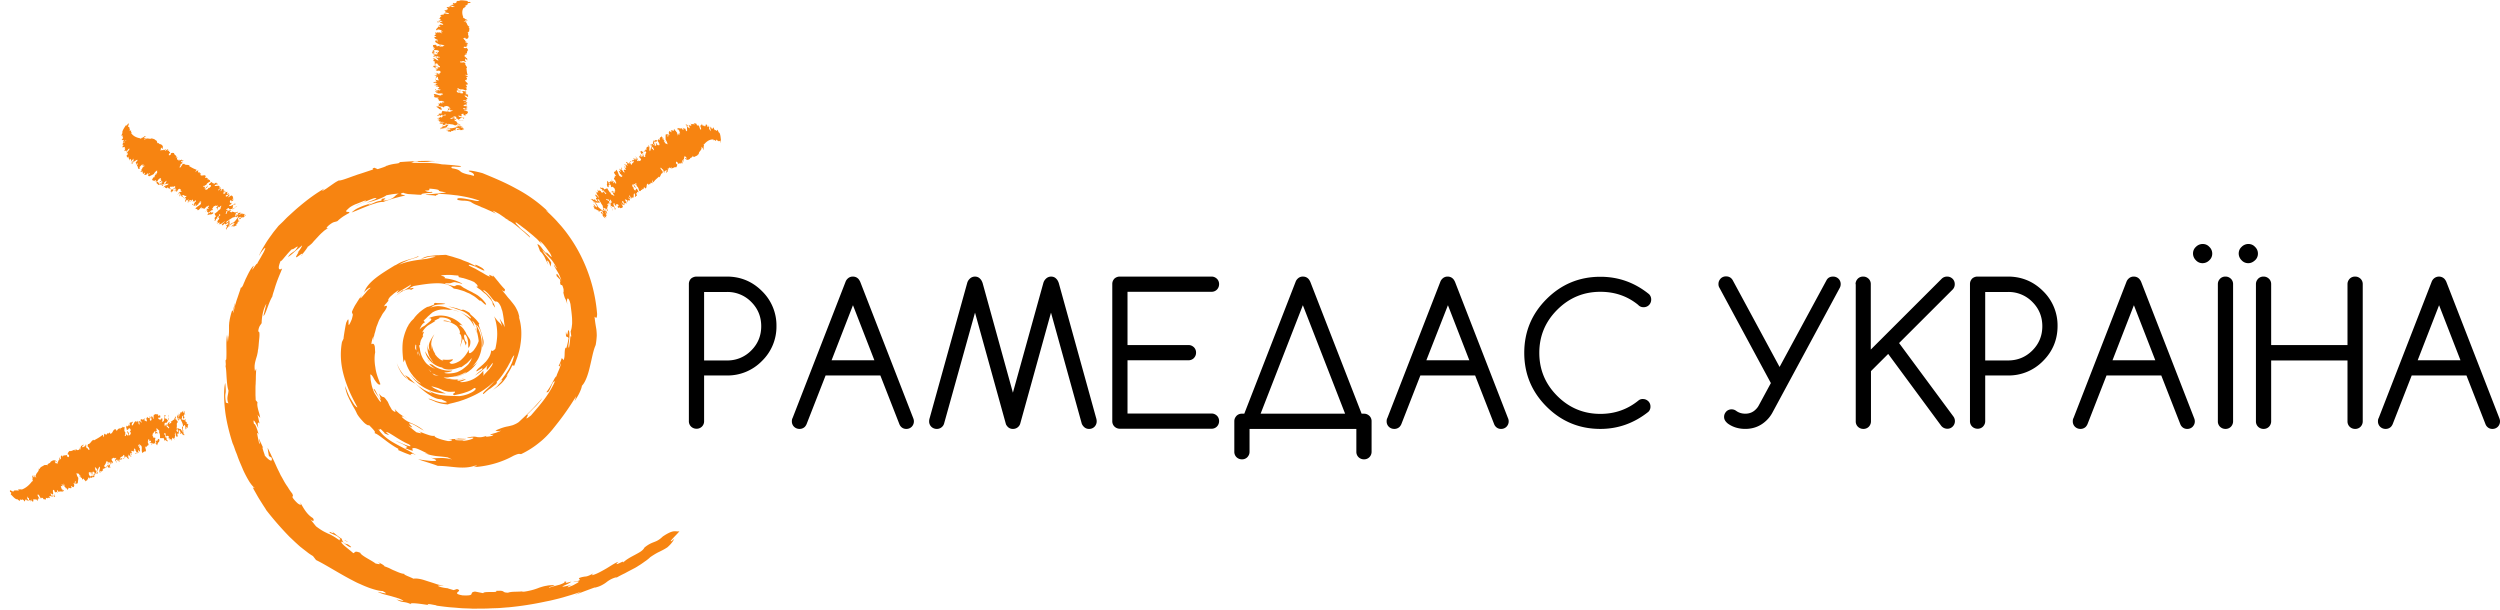 <svg width="209" height="51" viewBox="0 0 209 51" fill="none" xmlns="http://www.w3.org/2000/svg"><path d="M35.715 29.997s0 .015.015.03c.016.015.016.03.046.06.03.031.045.061.076.107.015.015.03.03.045.06l.03.03c.016.016.03.046.046.061l.03.03.016.016c.015.015.03.015.03.03.045.046.076.06.076.06l-.046-.045c-.015-.015-.03-.015-.03-.03 0 0-.015-.015-.03-.015l-.016-.015-.03-.03c-.03-.03-.045-.061-.09-.091a.838.838 0 0 1-.092-.122c-.015-.015-.03-.045-.045-.06 0-.03-.016-.046-.03-.076zM35.624 29.405c0-.014 0-.029-.015-.044 0 0 .015.015.015.044zM28.788 45.154c.12.076.227.137.303.152-.167-.106-.258-.152-.303-.152zM20.207 24.076c.015.015.015.03.03.03.015-.03 0-.045-.03-.03zM39.763 27.559c.03.09.06.166.076.242.045.045-.03-.197-.076-.242zM33.987 48.032c.015 0 .045-.015.06-.015-.03 0-.045 0-.06.015zM41.643 32.223l.136-.182c-.06.076-.106.136-.136.182zM25.225 21.381a.38.38 0 0 0 .06-.136c-.06.076-.09.121-.06.136z" fill="#F78411"/><path d="M24.967 21.078c-.636.984.334-.06.319.166.09-.12.242-.302.333-.439.091-.136.152-.197.015-.12.152-.076.288-.198.44-.334.076-.076.136-.166.212-.242.076-.076.152-.167.227-.243.152-.166.304-.333.47-.469.152-.151.319-.257.47-.318.016-.03-.333.121-.015-.197.122-.106.228-.181.303-.227a.744.744 0 0 1 .198-.09c.106-.031.166-.031.288-.092.06-.075.303-.272.515-.409.227-.136.424-.257.379-.212.364-.272-.53.03-.03-.378.151-.167.379-.288.621-.394.243-.09.5-.197.728-.287.303-.061.166.015-.06.12-.243.107-.562.258-.668.334l.243-.121a4.48 4.48 0 0 1 .53-.243c.197-.09.394-.166.546-.227.152-.06.258-.09.258-.09.257-.03.212.015.045.105-.167.076-.455.182-.682.273.667-.136 1.47-.454 1.652-.62.425-.077.637-.122 1.046-.137-.197.06-.273.166-.379.257-.06.046-.106.091-.197.137-.075.045-.182.09-.333.136-.986.212.318-.273-.53-.091l-.031.151a1.73 1.73 0 0 0-.5.122c-.152.075-.319.136-.5.212-.213.045.03-.061.166-.137-.167.06-.333.121-.485.167a3.788 3.788 0 0 0-.44.166c-.136.061-.272.122-.394.197a2.779 2.779 0 0 0-.333.258c.227-.076.47-.182.727-.288.258-.106.516-.212.758-.303.243-.09.485-.166.683-.227.197-.045.363-.076.485-.06 0 0 .106-.046.273-.107.166-.045.394-.136.621-.196.227-.061.455-.122.637-.167.182-.045.288-.06.288-.06 0-.061-.682-.091-.152-.243.06.03.137.06.243.076.106.03.212.045.348.045.137.015.288.015.44.03.167.016.334.016.515.03-.136-.09.167-.12.455-.15.288-.016.561-.03.38-.107-.365.061-.531-.09-.577-.106.364 0 .394-.03.38-.075-.016-.046-.077-.091.136-.076.166.015.288.03.394.045.09.016.151.03.197.046.076.03.076.03.06.045-.015.015-.015.03.061.06.076.031.227.046.56.122-.287.03-1.015.121-1.727.167.045.075.712.015 1 .151-.409-.136.319-.136-.03-.212.258.015.53.015.819.045.288.016.576.061.879.091.591.091 1.228.212 1.834.44-.076.045-.242.03-.44-.016-.197-.045-.454-.09-.682-.136-.455-.076-.849-.106-.697.09.303.061.455.061.606.061.137.016.273.016.5.106.091.076.213.137.364.212.076.03.167.061.258.106.091.03.182.076.273.122.09.03.197.075.303.12.106.046.197.091.303.137.106.045.213.09.303.136.092.046.198.106.289.152l-.288-.258c.151.046.363.167.56.273.198.136.395.272.546.378l-.106-.03s.091.03.167.076c.076.045.167.09.167.09.045.046.045.061.045.061.197.076.485.303.803.56.152.137.319.273.486.41.151.15.318.287.454.423.046-.045-.09-.181-.273-.333-.045-.045-.09-.076-.136-.12-.045-.046-.106-.077-.152-.122a2.136 2.136 0 0 1-.257-.212c-.046-.09-.607-.576-.273-.44.09.077.197.152.288.213.09.076.182.136.273.212.09.06.182.136.258.197l.257.212.258.212c.09.075.167.151.258.227.181.151.333.348.515.56l-.197-.318c.152.106.303.258.44.44.151.18.288.393.44.605.227.439.09.303-.062.136-.166-.166-.348-.348-.212-.106a1.607 1.607 0 0 1-.227-.227 3.316 3.316 0 0 1-.212-.272c-.137-.182-.258-.303-.364-.288l.045.09c.015.046.061.122.076.198.06.136.106.287.106.287.091.076.182.167.243.273.076.106.136.197.182.318.106.212.197.409.273.56l-.061-.182-.06-.181c.166-.016.242.333.303.5l.06-.319a1.622 1.622 0 0 0-.197-.318c-.076-.09-.136-.181-.212-.257a1.605 1.605 0 0 1-.334-.5c.303.364.455.485.607.651.151.152.318.333.59.863-.045.076-.12-.196-.242-.272.137.378.47.681.637 1.332-.167-.333-.485-.848-.394-.378 0 0 .076.06.136.136l.137.136c.076.288-.015.197.015.303.106.41.121-.151.288.515 0 .106.015.333-.03.242.09.364.12.455.166.546.046.075.091.15.182.5-.06-.319-.03-.5.03-.516.061-.015.152.137.228.47.06.484.121.893.136 1.257 0 .181.016.363-.015.53a1.967 1.967 0 0 1-.106.5s.015.105.03.227c.016.106.03.227.03.227-.06-.152-.09 0-.105.227a5.92 5.92 0 0 1-.091.666c-.046.015-.046-.06-.046-.197.015-.136.046-.318.06-.5.046-.363.031-.757-.09-.757-.076.621-.121.334-.182.137-.015.333.015.393.076.424.06.015.121 0 .151.151-.015 0-.03.076-.045.167-.015.106-.045.227-.076.348-.045.227-.121.409-.151.197-.122.545 0 .696-.152 1.09-.046-.076-.091-.167-.182-.151.03.06-.182.545-.242.636.06-.076.06.227.181-.243.046.076-.06.349-.166.606-.106.257-.213.485-.167.485-.046 0-.091.06-.152.15-.06.092-.12.228-.197.364-.151.288-.348.621-.515.818.076.03.151 0 .197-.076.06-.075.106-.197.167-.318.106-.242.182-.5.348-.515-.121.334-.409.848-.788 1.378-.379.53-.849 1.06-1.213 1.484-.773.591-.076-.09-.318-.06.152-.151.273-.288.394-.394.106-.121.212-.212.303-.303.091-.09.182-.197.273-.303.046-.06.091-.105.152-.181.045-.06.09-.136.151-.227-.273.318-.651.742-1.015 1.105-.364.363-.728.697-.955.909-.182.136-.349.196-.486.257-.151.045-.288.076-.424.106-.273.045-.56.136-1.046.348.167.046.167.091.485 0-.121.076-.273.121-.424.182-.152.045-.319.09-.455.136-.091.06.045.046.136.046.091-.015.152-.015-.045.09-.167.03-.53.106-.485.016l.076-.03c-.243.075-.425.12-.561.12-.137 0-.228 0-.319-.03-.09-.015-.166-.03-.288-.015-.12 0-.257.03-.485.091.076.06.258-.03.485-.015.182.06-.363.242-.803.272.076-.075-.38-.015-.667-.075-.091-.076.09-.06.318-.046h.349c.106 0 .197-.015.227-.045 0 0-.197 0-.409-.015-.106 0-.197-.015-.273-.015-.076 0-.121-.016-.121-.016l.167.03s-.061 0-.137.016c-.076 0-.197.015-.303.015h-.44c.303.03.38.06.334.106-.046.045-.197.076-.334.06-.621-.12-1.212-.333-1.106-.454-.06.046-.273.03-.53-.06a7.624 7.624 0 0 1-.82-.318c.516.318.016.136-.166.106 0 0-.182-.137-.364-.288a4.017 4.017 0 0 1-.243-.212.781.781 0 0 0-.106-.09c.834.484-.106-.213.137-.167.303.03.743.378 1.182.605-.182-.166-.364-.272-.515-.363-.076-.046-.152-.076-.228-.121-.075-.03-.151-.076-.227-.106-.303-.121-.591-.258-.88-.56.046-.046.137-.061.425.166-.045-.06-.212-.151-.41-.288-.105-.075-.211-.136-.317-.242a1.801 1.801 0 0 1-.288-.303c.03.076.075.182.075.227-.015.046-.09.046-.303-.151 0 0-.09-.167-.182-.318-.045-.076-.075-.167-.106-.227-.03-.06-.045-.106-.045-.106-.243-.333-.288-.394-.38-.41-.075-.014-.15-.014-.363-.302l.151.454c-.075 0-.212-.212-.318-.424-.106-.212-.197-.424-.288-.408.091.211.197.363.303.514.122.152.228.288.319.515-.016.121-.107 0-.228-.181-.06-.091-.121-.197-.182-.288-.06-.091-.106-.182-.151-.242-.197-.47-.228-.667-.258-.833a4.287 4.287 0 0 1-.046-.258c0-.106-.015-.227-.03-.424.06-.015.122.046.182.137.076.09.121.227.212.348.167.242.334.439.455.318-.167-.41-.364-.909-.424-1.408-.091-.5-.076-.97-.015-1.257-.016-.197-.016-.349-.03-.455a.48.48 0 0 0-.077-.212c-.06-.075-.151-.045-.212 0 .015-.09.015-.166.03-.227l.046-.181c.03-.106.076-.197.106-.303l-.015.393c.045-.257.06-.484.136-.681.061-.212.091-.409.182-.606.076-.197.137-.393.258-.59.06-.091.106-.197.167-.303.06-.106.151-.212.227-.318.167-.258.182-.364.152-.394-.046-.03-.152.015-.243.046 0 0 .03-.03.06-.091.031-.06.092-.121.152-.182.106-.136.228-.272.228-.272l-.091.06c0-.06.03-.121.076-.197a.972.972 0 0 1 .212-.227c.09-.076.182-.166.288-.242.106-.076.212-.152.303-.212.03.045-.182.227-.136.242.09-.045.181-.106.288-.182l.318-.181c.046-.03.106-.06.152-.091.045-.03.106-.06.151-.091.091-.06.182-.106.258-.167.015.03-.03.106-.137.197-.045.046-.12.091-.197.137-.075.06-.166.105-.273.166-.045.015-.045-.015-.09-.015 0 0-.046.03-.107.076-.06.045-.136.12-.212.181-.076.061-.151.137-.197.182-.045.06-.09.091-.09.091.075-.09.166-.152.242-.212.075-.06.166-.121.227-.167.152-.09.303-.151.425-.197.12-.045.227-.045.288-.045.075 0 .106.03.12.06.198-.105.243-.15.228-.166-.015-.015-.106 0-.182.015-.151.03-.318.06.182-.181.713-.122 1.365-.228 1.956-.228.591-.015 1.106.137 1.395.44.151.03.318.045.485.105.09.03.166.046.257.076l.137.046c.045.015.09.045.136.06.091.046.182.076.288.121.091.046.182.106.288.167.197.106.38.273.576.44.106-.107.485.468.546.302-.046-.121-.137-.212-.212-.303-.046-.045-.076-.09-.121-.136-.046-.046-.091-.076-.137-.121-.09-.076-.182-.152-.273-.212-.106-.06-.197-.122-.303-.167-.182-.121-.394-.197-.576-.303-.091-.06-.182-.09-.273-.151-.09-.06-.167-.121-.258-.182-.454-.09-.333.06-.545.06a7.462 7.462 0 0 1-.5-.136c-.137-.03-.243-.075-.258-.106H37.625c.091-.015.137-.045.197-.06.061-.015.122-.046.243-.03.06.015.136.03.227.045.046.015.106.03.167.045.06.016.121.046.197.076-.015-.015-.03-.045-.076-.076-.03-.03-.09-.045-.136-.075-.106-.046-.258-.121-.41-.167a4.554 4.554 0 0 0-.484-.121c-.152-.03-.304-.045-.41-.076.076-.015.076-.045.015-.09-.03-.016-.06-.046-.12-.061-.046-.015-.122-.03-.183-.046.167-.06.44-.06.728-.06.136 0 .288.015.424.03.06 0 .137.015.197.015.061 0 .122.015.167.015-.151.016.076.122-.03.122 0 0 .09.015.212.045.06.015.136.03.212.045.076.03.167.046.243.076.166.06.333.106.454.167.122.045.198.09.198.09.075.076.151.137.197.182.045.06.075.106.075.137.016.06-.03.075-.136.045.076.06.152.121.243.182.09.06.181.12.257.197.091.075.167.151.258.212.045.03.091.075.121.105.046.046.076.076.106.122.076.075.137.151.197.212.061.075.107.136.137.197.076.12.09.196.06.227.258.393.243.333.167.12-.015-.045-.045-.105-.075-.166-.03-.06-.061-.106-.092-.166a1.227 1.227 0 0 1-.106-.212l.061.06-.03-.03c-.015-.015-.046-.06-.076-.09-.06-.077-.152-.168-.243-.274-.09-.105-.197-.181-.257-.242-.076-.06-.122-.106-.122-.106.016-.06.076-.045.167.03.091.076.212.167.319.303.227.258.424.576.56.576.106-.03.213.06.304.197.045.075.09.151.136.257.03.106.06.212.106.318.106.454.152.984.212 1.363 0 0-.03-.046-.06-.121-.015-.03-.046-.076-.06-.121l-.092-.137a7.002 7.002 0 0 1-.167-.257c-.045-.06-.075-.106-.075-.106.015-.015.242.666.227.681-.076-.197-.197-.272-.288-.378-.06-.046-.106-.106-.167-.182-.06-.076-.136-.166-.212-.288.167.424.258.97.258 1.47 0 .499-.091.953-.152 1.24a.715.715 0 0 1-.212.183c-.06.015-.106 0-.137-.061-.03.424-.242.712-.44.954l-.166.166c-.06.061-.106.107-.167.152l-.364.318c-.106.136-.136.182-.106.182.016 0 .046-.016.091-.03.03-.016.076-.046.122-.076a.614.614 0 0 1 .136-.076c.046-.03.076-.06.106-.06.06-.03.076 0 0 .136-.227.106-.5.424-.682.545.09-.076.318-.212.56-.394.122-.09.243-.212.38-.318.06-.06.121-.121.167-.182.06-.06.106-.12.151-.181-.136.181-.167.287-.167.363 0 .076.016.121 0 .182.016.015.5-.606.486-.621.03.03.015.106-.03.197-.046.09-.137.197-.213.303-.182.227-.425.439-.53.605.03-.136.03-.181.015-.227-.016-.045-.016-.09 0-.227-.197.257-.5.53-.85.712a2.278 2.278 0 0 1-1 .257c-.167-.015-.09-.045.015-.075.06-.016.137-.046.197-.076.061-.03.122-.046.167-.076-.076-.03-.227.015-.364.06-.136.03-.288.076-.348 0 .075-.105.364-.045.545-.136 0 0-.03 0-.075.016-.046 0-.106.03-.182.03s-.167.03-.273.03c-.106 0-.212.015-.319 0a4.895 4.895 0 0 1-.576-.076c-.075-.015-.136-.045-.181-.045-.046-.015-.076-.015-.076-.015.015-.03.121-.03.242 0 .06.015.137.015.212.03.076.015.152.03.213.03l-.182-.045c-.06-.015-.106-.03-.167-.03-.106-.03-.212-.046-.333-.076-.107-.03-.228-.03-.35-.06-.06-.016-.136-.016-.196-.03l-.228-.046a1.654 1.654 0 0 1-.166-.152.716.716 0 0 1-.152-.151c-.045-.06-.09-.106-.136-.167-.046-.045-.061-.106-.091-.151-.06-.091-.076-.167-.091-.212 0-.046.015-.06.06-.046-.09-.075-.12-.09-.136-.06-.015.03-.015.076-.046.09-.197-.317-.288-.499-.394-.65-.09-.152-.182-.288-.197-.53 0 0 0 .03-.015.06a.302.302 0 0 0-.03.136c-.015.091-.03.197-.03.197 0-.106 0-.181-.016-.242 0-.06 0-.106-.015-.136-.015-.06-.045-.091-.076-.106-.03-.015-.045-.03-.06-.091-.016-.06-.016-.167.03-.348.106.136.258.106.394.015-.03-.03-.03-.076-.03-.137.015-.06.015-.12.06-.196.061-.137.152-.288.228-.41-.091.046-.046-.105 0-.211.045-.106.076-.197-.121-.046.045-.075.09-.151.12-.212.046-.06.092-.12.137-.166.046-.06.091-.091.137-.136.045-.046.09-.076.136-.107.197-.12.364-.212.591-.363-.166.03-.03-.045.122-.121.151-.076.333-.136.166-.151.38-.061.698.045.864.136.167.106.198.197.091.227-.212-.09-.576-.197-.56-.076 0 0 .075 0 .181.015.107.016.258.046.395.091.075.015.136.06.197.091.06.03.12.06.166.09.091.061.152.107.152.107.212.227.349.545.243.636.151.106.197.363.166.575-.03.227-.106.41-.075.56.015-.181.06-.317.106-.439.03-.12.075-.227.075-.302l.046.166v-.09s.015.03.045.075.046.106.076.182c.015.06.046.136.06.197.016.06.016.09.016.09.106-.257.06-.287.015-.333-.03-.03-.045-.06-.076-.12-.03-.061-.045-.167-.076-.334.016-.076.03-.121.046-.136.015-.015.06 0 .091.045.076.076.152.258.182.454.076.394-.03.833.152.47.06-.152.06-.288.06-.379 0-.09-.03-.151-.06-.212-.061-.12-.152-.212-.258-.424 0 0 .015.03.015.06 0 .031.015.062.015.062s0-.016-.015-.046a1.046 1.046 0 0 1-.046-.121.71.71 0 0 0-.075-.151c-.03-.061-.076-.107-.107-.167-.151-.227-.378-.379-.378-.379 0-.045.075-.03.166 0 .076.03.137.091.137.091-.47-.515-.864-.681-1.258-.802a2.4 2.4 0 0 0-.683-.091c-.257.015-.576.06-.94.227.061-.015.182 0 .213.06.03.061-.03.152-.273.334-.076.075-.152.12-.212.181-.061.046-.106.076-.167.106-.106.06-.212.121-.334.273.03-.046.046-.106.076-.167.03-.06.06-.106.091-.166a.701.701 0 0 1 .303-.288l-.121-.121c.046-.06.106-.106.152-.151.045-.046.09-.076.12-.122.077-.075.137-.136.198-.181.106-.106.182-.167.273-.243.045-.03.106-.06.167-.09.03-.016.075-.03.106-.046l.136-.045c.212-.06.53-.106 1-.03.046-.046.44-.03.91.196.228.106.47.288.682.485.213.212.395.484.516.757 0 0-.03-.136-.076-.273-.03-.075-.045-.136-.076-.181-.03-.046-.045-.091-.045-.091a.974.974 0 0 1 .242.288c.06.075.091.136.106.196.046.106.03.152.03.197 0 .06 0 .121.031.273.03.151.091.363.136.757-.06.166-.136.348-.242.515-.046.075-.106.151-.152.227a.868.868 0 0 1-.166.166c-.107.091-.182.122-.228.091-.045-.03-.045-.12-.03-.287-.197.378-.38.605-.576.787a1.057 1.057 0 0 1-.364.257 1.216 1.216 0 0 1-.5.152c-.258-.076-.182-.136-.091-.182.09-.06.227-.136.166-.212-.227.06-.5.06-.667.046-.166-.016-.257 0-.09.105 0 0-.016 0-.046-.015s-.06-.03-.106-.045c-.045-.03-.091-.045-.136-.076-.046-.03-.091-.075-.137-.106a1.661 1.661 0 0 1-.227-.242c-.03-.03-.046-.076-.06-.09-.016-.016-.016-.031-.016-.031.015-.015.06.045.121.106.015.015.03.045.06.06l.016.016.03.03c.03.03.076.06.091.09l-.227-.226c-.076-.076-.137-.197-.197-.303-.106-.227-.137-.47-.152-.576v.212c0 .091.015.182.015.227a1.297 1.297 0 0 1-.06-.363c0-.136.015-.273.045-.409.076-.257.212-.454.212-.484-.212.287-.288.454-.379.636-.03.09-.075.196-.075.318 0 .12.015.272.09.439-.03-.03-.09-.06-.12-.152-.046-.09-.077-.227-.031-.439-.045.167-.06.333-.045.5.015.166.06.318.12.47.031.075.061.136.107.196.03.06.076.121.106.167.015.015.015.045.03.06l.015.015.016.015c0 .016.015.016.015.03.03.046.045.077.076.122-.061-.06-.107-.121-.152-.182-.015-.015-.03-.045-.045-.06l-.03-.03-.031-.046c-.091-.121-.152-.212-.212-.288a2.874 2.874 0 0 1-.213-.363c.016.151.076.318.182.5.03.045.046.09.091.136.03.045.076.106.106.136l.076.076.03.03.016.015.03.03.06.046c.304.257.652.379.834.394 0 .045.137.12.334.151.197.03.44.03.667-.03.212-.046.394-.121.485-.152.091-.03.106 0-.06.121.015-.03.09-.075.166-.12.091-.061.182-.122.319-.228l.045-.03c.015-.015.03-.03.045-.03l.061-.046.03-.03.016-.015.03-.03.076-.076c.09-.091.182-.182.242-.273.015.015-.015.091-.06.197-.03.046-.061.106-.106.167-.016.015-.016.03-.03.045l-.016.03-.03.03v.016c-.015.015-.03.045-.061.06-.015.03-.121.121-.212.197-.091.076-.152.121-.228.182-.151.106-.318.182-.44.242-.302.106-.53.106-.697.121-.166 0-.272-.015-.333-.03-.121-.03-.046-.045.076-.06.258-.016.697-.152.424-.152h-.273c-.166 0-.379-.045-.576-.106a2.286 2.286 0 0 1-.545-.257c-.061-.046-.122-.091-.167-.121-.03-.03-.06-.046-.06-.046.06.076-.092-.015-.168-.03-.03-.015-.045 0 .016.076.06.06.166.181.44.333a2.06 2.06 0 0 1-.486-.243c-.015-.015-.045-.03-.06-.045l-.03-.03h-.016l-.03-.03-.016-.016c-.03-.015-.06-.045-.075-.06a1.944 1.944 0 0 1-.152-.182c-.045-.06-.076-.121-.121-.182a2.197 2.197 0 0 1-.288-.817c-.03-.288 0-.591.106-.848 0-.137-.046 0-.091.196-.046.197-.046.47-.03.591-.016-.06-.061-.197-.076-.333-.03-.136-.03-.288-.046-.379-.015-.09-.045-.106-.09.015-.046.122-.137.394-.061.909-.03-.288.015-.045.09.121.031.091.077.152.092.136.015-.015 0-.106-.015-.348.03.182.09.454.212.712.03.06.06.136.106.197l.06.09.076.107c.03.03.061.075.076.106l.046.06.03.046.015.015.046.06.015.015c.151.167.303.303.348.364.061.06.03.076-.151-.015.182.12.424.257.697.348.273.09.576.136.88.136a2.826 2.826 0 0 0 1.455-.393c.106-.016-.016.075-.213.166-.197.09-.485.167-.651.212 0 0 .045 0 .106-.015.06-.015.166-.045.273-.076.227-.076.5-.197.773-.378l.227-.182c.015-.015.03-.015.03-.03l.015-.015.046-.046.091-.09c.015-.031.046-.046.06-.076.046-.046.076-.091.107-.122.06-.075.106-.151.151-.197.03-.045.061-.075.061-.075s-.106.121-.227.227c-.061.045-.122.09-.167.136a.207.207 0 0 0-.06.046h-.016l-.046.045.061-.06.03-.03.046-.046c.03-.03.06-.076.09-.106.062-.076.122-.152.168-.227.106-.152.182-.303.242-.47.122-.318.182-.62.182-.923a3.07 3.07 0 0 0-.47-1.636c.06.015.121.091.197.197.076.106.152.258.197.44.122.363.167.832.107 1.256a.963.963 0 0 0 .12-.44.88.88 0 0 0-.045-.287l-.106-.378a5.824 5.824 0 0 0-.227-.682c-.046-.166-.03-.227.045-.166 0 0-.015-.015-.03-.046-.015-.03-.046-.06-.076-.106-.06-.075-.136-.181-.242-.287l-.137-.137c-.045-.045-.09-.076-.121-.106-.03-.03-.076-.06-.091-.075l-.03-.03c-.197-.198-.046-.122.045-.046-.333-.258-.53-.318-.622-.364-.106-.03-.136-.015-.166 0s-.076 0-.243-.06c-.076-.03-.182-.076-.333-.106a3.636 3.636 0 0 0-.591-.121c.151.03.272.075.378.106.107.03.198.06.273.09.152.061.273.091.395.137.106.045.227.075.348.151.137.076.288.182.47.379.167.287-.076.045-.41-.152-.09-.045-.181-.106-.272-.151a3.861 3.861 0 0 0-.273-.121 4.35 4.35 0 0 0-.41-.121c-.06-.015-.105-.046-.15-.06l-.137-.046c-.091-.03-.167-.06-.258-.091a2.524 2.524 0 0 0-.455-.121c-.151-.015-.318-.046-.515-.015-.197.03-.44.09-.713.242.395-.197.41-.212.455-.258.03-.015.06-.045.167-.075.06-.015.136-.03.227-.046.106-.015.228-.015.394-.03.364-.03.273-.046.061-.076-.212-.03-.53-.015-.621-.045-.182.045-.107.075-.122.12 0 .016-.03.046-.121.077-.046.015-.091.03-.167.06-.076.03-.166.06-.273.091l.03-.03s-.09.045-.212.12c-.136.077-.288.198-.44.319-.075.06-.136.136-.211.197-.061.06-.122.136-.167.181-.046.061-.091.107-.106.137-.015.03-.03.045-.03.045l-.183.182c-.06.06-.106.136-.166.212l-.076.106-.06.121c-.046.076-.092.151-.122.242a4.302 4.302 0 0 0-.303 1.015c-.091.696 0 1.302.045 1.771l.061-.12.06-.122c.092.394.273.833.546 1.212.076.09.137.181.197.257.076.076.152.152.213.227.136.137.273.227.379.318-.076 0-.213-.09-.395-.227-.075-.076-.166-.166-.272-.257-.091-.106-.182-.212-.273-.334a3.6 3.6 0 0 0 3.032 1.651c-.076-.03-.152-.045-.213-.076-.06-.03-.12-.045-.166-.075-.107-.046-.182-.076-.273-.121-.076-.046-.167-.076-.258-.122-.09-.045-.197-.12-.318-.197.212.03.364.091.5.122.076.03.136.045.197.075.06.03.121.046.182.076.06.03.121.06.197.09.076.031.152.046.243.061.09.03.181.03.303.03.106 0 .227 0 .364-.014.045.166-.334.151-.061.303.243-.061.546-.106.864-.212l.227-.076c.076-.03.152-.06.213-.091a.818.818 0 0 0 .197-.106c.06-.045.121-.076.182-.121.166.015.151.106-.046.257-.09.076-.258.152-.455.242a2.93 2.93 0 0 1-.758.182c-.47-.015-.94-.015-1.41-.075-.47-.061-.909-.212-1.212-.44l.182.152c.045.03.09.075.136.106.03.03.06.045.06.045-.227-.09-.424-.166-.59-.257a2.298 2.298 0 0 1-.258-.152c-.076-.06-.152-.106-.227-.151-.152-.106-.288-.227-.425-.333a2.508 2.508 0 0 1-.212-.197c-.076-.076-.152-.136-.228-.227l.046.015s-.091-.06-.197-.121c-.106-.06-.197-.137-.197-.137s.06.107.136.197c.076.091.152.197.152.197-.076-.045-.167-.136-.273-.242a2.984 2.984 0 0 1-.318-.394 3.31 3.31 0 0 1-.395-.757c.061.197.122.348.197.5.076.136.137.257.213.363.151.197.273.333.41.424l.181.136c.06.03.121.076.182.107.06.03.121.06.182.105.06.03.136.061.212.107.455.408.788.696 1.122.908.076.046.167.106.242.152.091.045.167.075.258.12.167.076.364.107.576.122.046.09.773.272.167.272a2.45 2.45 0 0 1-.5-.09c-.152-.03-.273-.091-.38-.122a1.426 1.426 0 0 0-.272-.09c-.06-.03-.121-.03-.137-.016.182.091.303.121.395.167.09.03.166.076.242.106.167.045.379.151.985.197.122-.076.41-.106.743-.212.167-.03.349-.106.546-.167.09-.03.182-.075.288-.106.09-.045.182-.076.273-.12a6.911 6.911 0 0 0 1.182-.637c.182-.136.364-.257.516-.394.075-.06.151-.136.227-.197l.182-.181c-.06.076-.136.151-.197.227-.076.076-.137.151-.212.212-.122.151-.258.257-.364.363a2.73 2.73 0 0 0-.228.243c-.045.06-.03.09.03.09.046-.045.107-.09.167-.15.061-.062.137-.107.198-.167.075-.061.151-.106.227-.152l.212-.167c.06-.045.122-.105.182-.136.046-.045.076-.09.106-.12.046-.062.046-.092-.03-.092.349-.333.697-.863.97-1.332.06-.121.121-.227.182-.333.06-.107.09-.197.136-.288.091-.167.152-.273.213-.288-.061.227-.122.454-.213.666-.106.212-.182.41-.318.606-.121.182-.227.363-.364.53-.06.09-.121.167-.182.242-.06.076-.136.152-.197.227.076-.075.152-.15.212-.196.046-.046.076-.046.061.015 0 0-.015.015-.03.045s-.06.06-.091.106a2.876 2.876 0 0 0-.273.303 4.981 4.981 0 0 1-.318.288c-.046.045-.076.076-.107.09-.03.016-.045.03-.045.03.197-.135.334-.241.44-.317.106-.076.182-.136.257-.212.167-.136.334-.318.652-.818-.045.06-.151.167-.106.06.152-.241.349-.56.455-.832l.167.03c.075-.212.166-.47.273-.757.09-.303.197-.636.242-1 .121-.726.121-1.59-.151-2.377l.075.137c-.03-.167-.075-.303-.106-.424a2.236 2.236 0 0 0-.151-.334c-.091-.196-.213-.348-.319-.484l-.182-.227c-.06-.076-.136-.152-.212-.243-.076-.09-.136-.181-.227-.287a8.85 8.85 0 0 1-.288-.349c.288.258.242.076.273-.03a6.113 6.113 0 0 1-.319-.348 4.73 4.73 0 0 1-.258-.318c-.166-.182-.318-.409-.56-.636.136.136.166.197.151.212-.015.015-.09-.015-.151-.06-.152-.061-.319-.137-.107.045-.045.076-.318-.091-.666-.303-.182-.09-.38-.212-.561-.318-.197-.09-.38-.182-.531-.257-.076-.091.015-.091.167-.046.075.03.182.06.273.091.045.015.106.045.151.06.046.03.106.046.152.076.41.197.758.379.364.015-.304-.181-.5-.272-.576-.272-.046 0-.046.015-.016.045s.091.076.197.152c-.09-.06-.197-.106-.303-.167-.106-.06-.212-.106-.333-.166-.106-.061-.243-.106-.364-.152-.121-.045-.243-.09-.364-.151-.242-.091-.485-.152-.697-.227-.212-.061-.41-.106-.576-.167-.137 0-.258.015-.364.015-.106 0-.212.015-.318.015-.197 0-.364.03-.531.046-.152.015-.303.03-.44.075a3.397 3.397 0 0 0-.44.182c.274-.045.41-.106.562-.151.166-.03.348-.076.682-.03 0 0-.046 0-.121.03-.076.015-.167.045-.258.06-.091.03-.182.046-.258.06-.076.016-.106.031-.106.031-.97.106-1.758.227-2.38.515 0 0 .152-.09.318-.182l.334-.151-.03.03c.227-.181 1.167-.348 1.03-.439a2.846 2.846 0 0 1-.454.182 1.26 1.26 0 0 1-.228.06c-.076.03-.151.046-.227.076a9.253 9.253 0 0 0-.485.167 4.756 4.756 0 0 0-.53.287l.014-.03c-1.288.787-2.319 1.408-2.637 2.317.136-.227.59-.53.53-.379a1.417 1.417 0 0 0-.242.212c-.091.091-.167.212-.258.303-.167.197-.303.363-.334.318l.152-.257c-.06.075-.121.166-.182.227-.06.076-.106.151-.152.227-.09.136-.166.273-.242.379-.03.06-.06.105-.091.166-.03.06-.045.106-.076.151-.045.091-.076.182-.106.243 0 .12.046.151.06.197.016.03.016.06 0 .136-.014.06-.03.151-.075.303-.273.65-.273.5-.273.287 0-.212.03-.484-.182-.03-.03 0-.258 1.348-.227 1.348l-.137.288c-.181.999-.09 1.923.152 2.8.242.88.621 1.727 1.137 2.65-.03.031-.106-.03-.212-.15-.106-.122-.197-.303-.319-.485-.06-.106-.12-.197-.166-.303l-.137-.318c-.076-.212-.152-.394-.197-.515.015.167.06.349.121.545.03.091.061.197.107.288.045.09.09.197.136.288.106.197.197.393.318.605.121.197.228.394.319.606.106.182.227.333.348.47.122.136.213.242.319.333.197.151.333.197.318.12.182.183.303.304.379.395.076.09.106.136.121.166.03.076-.03.076 0 .136.182.046.485.288.85.56.348.273.772.561 1.12.743l-.014.106.182.075c.106.046.242.106.394.167.151.06.288.106.394.151.106.03.182.06.182.06-.288-.135.015-.105.045-.166l.288.137c-.5-.349-1.091-.606-1.682-.94-.592-.317-1.152-.726-1.47-1.256.287.227-.031-.151.272.076.212.212.258.257.258.303.09.03.242.106.318.12.076.016.046-.014-.197-.211.076-.076.349.106.712.333.35.227.804.5 1.198.666.273.212.091.182-.212.076s-.697-.303-.88-.364c.289.167.562.227.97.515l-.181.091c.56.242.652.227.637.182-.016-.046-.122-.167.03-.182.197-.03.424.091.667.197.242.121.485.242.637.288l-.349-.076c.212.09.394.151.546.182.151.03.303.06.44.075.272.03.53.046.94.106l.181.091c.046.015.091.046.136.06l.061.031a3.253 3.253 0 0 0-1.106-.121c-.137 0-.258.015-.395.015-.12-.015-.257-.03-.394-.09.364.136.53.211.546.257.03.045-.09.06-.273.06-.349 0-.97-.106-1.228-.136.667.227 1.274.394 1.637.545.531 0 1.046.076 1.577.121.53.046 1.061.03 1.531-.136.273-.015.152.03.046.06s-.228.076.06.046c1.046-.09 2.153-.394 3.123-.939.515-.227.455-.136.637-.136a7.348 7.348 0 0 0 1.546-.985c.424-.333.758-.696 1.076-1.075.303-.378.607-.757.925-1.196.318-.439.667-.954 1.046-1.575l-.06.212c-.031.106-.076.212-.076.212.166-.257.318-.5.424-.727.106-.227.182-.424.197-.575.288-.288.515-.924.667-1.59.167-.666.273-1.348.485-1.817.06-.318.076-.56.091-.772 0-.212-.015-.364-.03-.515-.046-.303-.106-.576-.152-1.075.06 0 .197.303.212-.227a13.146 13.146 0 0 0-1.258-4.664 12.557 12.557 0 0 0-1.273-2.105c-.121-.167-.258-.333-.394-.5-.137-.166-.288-.318-.425-.484-.151-.167-.303-.318-.455-.47-.151-.151-.318-.303-.485-.454.03 0 .182.106.258.167a11.927 11.927 0 0 0-2.744-1.984c-.955-.53-1.925-.924-2.804-1.287a9.07 9.07 0 0 0-.788-.182c-.273-.045-.455-.045-.319.045.425.137.425.303.38.364-.107-.03-.198-.045-.274-.076l-.227-.045c-.137-.03-.227-.06-.319-.091-.166-.06-.242-.106-.288-.152-.12-.09-.166-.181-.712-.272-.152-.136.03-.152.243-.136.227.015.485.045.515-.046 0 0-.106-.015-.258-.03-.075-.015-.166-.015-.257-.03s-.197-.015-.304-.03c-.197-.016-.409-.03-.56-.046-.152 0-.258-.015-.258-.015-.91-.182-1.82-.076-2.623-.136.349.015.106-.167.713-.091-.091.015-.03.03-.121.03.348 0 .56.015.712 0 .151 0 .242-.015.333-.03.091-.015.167-.03.304-.03.136-.016.333-.016.636.014a17.343 17.343 0 0 0-1.788-.03c-.622.015-1.228.06-1.698.091.106.06-.076.106-.334.136-.242.03-.56.106-.682.167h-.06c.014.06-.561.227-.728.288 0 0-.076-.03-.137-.061a1.976 1.976 0 0 1-.136-.06c-.394.136.136.06-.258.196l-.636.212c-.137.046-.273.091-.425.137-.152.045-.288.106-.44.151-.576.212-1.106.409-1.212.364a3.029 3.029 0 0 0-.394.227c-.107.075-.198.136-.304.212-.09.06-.197.136-.303.212-.106.075-.242.151-.394.242.015-.076.167-.182.182-.212-.682.378-1.395.908-2.062 1.469-.333.272-.652.575-.955.848-.151.136-.288.287-.424.424-.137.136-.288.272-.41.393-.181.243-.378.455-.53.682-.167.227-.319.439-.455.65-.258.425-.5.803-.637 1.167.046-.076.107-.167.167-.273.076-.106.152-.197.212-.272.137-.152.213-.197.091.076-.06.15-.166.317-.273.514-.106.197-.242.394-.348.621-.03-.151-.682 1.045-.273.152-.152.06-.41.53-.622.984-.06.106-.106.227-.151.333-.046.106-.091.197-.121.288-.076.166-.152.257-.198.227-.015.06-.045.181-.106.348-.06.167-.12.364-.197.576-.075.212-.136.439-.197.636-.045.196-.09.393-.106.514-.121.091.167-.742.106-.757l-.166.621-.061-.015c-.106.288-.152.53-.197.727-.015.106-.03.197-.046.287 0 .091-.015.167-.015.243v.439c0 .151-.015.303-.03.47l-.015-.031-.046.485-.076-.606c-.106.787-.015 1.196-.06 2.06l-.06.075s0 .136.014.257c0 .061 0 .137.015.182v.076c-.015-.091-.03-.121-.045-.06.076.241.076.65.106 1.044s.06.787.152 1.015c0 .166-.046.333-.076.515a.984.984 0 0 0 .076.575l-.213-.06c-.09-.576-.045-.682-.03-.803.015-.06.015-.121.015-.242a7.03 7.03 0 0 0-.045-.606c-.122.454-.122 1.317-.015 2.271.106.954.379 1.984.636 2.786.076.152.137.334.197.515.061.182.152.364.213.56.136.394.318.773.47 1.151.166.364.348.697.515.97.167.257.333.454.47.545l-.182-.061s.06.136.167.318c.106.182.242.44.394.681.151.243.303.485.424.667.061.09.107.166.137.227a26.966 26.966 0 0 0 1.97 2.256c.167.151.334.318.5.47.168.15.32.302.486.424.167.136.333.257.485.378.151.121.318.227.47.318l.258.333c.697.333 1.788 1.03 2.865 1.605.273.137.53.288.803.394.258.121.515.227.758.318.47.166.88.273 1.137.273.379.196.303.212.121.181-.182-.03-.47-.12-.515-.106.136.076.318.136.5.197.197.045.394.106.591.151.395.122.804.212 1.046.394-.015.06-.864-.212-.485-.06.197.12.364.151.53.166.168.03.35.06.577.182-.182-.182.864-.03 1.607.09-.137-.03-.137-.03-.197-.06-.046-.06.075-.045.227-.03.167.03.38.076.53.09 0 0-.03.016-.12.016.484.06.97.136 1.47.166.258.016.5.046.758.061s.515.015.758.03c.258.016.515 0 .773 0s.515 0 .773-.015.515-.015.788-.03c.258-.015.516-.045.789-.06a26.549 26.549 0 0 0 3.107-.485l.38-.076.378-.09c.258-.061.5-.122.758-.198.5-.151 1-.287 1.47-.469l-.333.182c-.09.045-.167.09-.227.12-.061.031-.106.046-.106.046.53-.242 1.516-.59 1.834-.711l-.076.045c.273-.06.47-.136.637-.227.166-.091.288-.167.394-.258.227-.166.44-.302.849-.408l-.137.106c.288-.167.546-.303.804-.424.242-.137.485-.258.712-.379.122-.06.228-.121.349-.197.106-.075.227-.136.349-.227.12-.076.227-.166.348-.242.121-.091.243-.182.364-.303.425-.288.637-.394.803-.47.167-.09.319-.15.622-.348.455-.393.561-.681.576-.712l-.212.182c-.303.137.394-.5.652-.817-.349.075-.425-.212-1.395.439-.606.59-.803.333-1.531.923-.136.273-.455.424-.788.606-.334.182-.713.364-1.031.681.151-.196-.076-.075-.273.016-.197.09-.379.151-.09-.106-.183.03-.562.287-.986.545-.425.242-.895.515-1.243.575.09-.076.045-.106.182-.182-.41.228-.561.273-.698.288-.06 0-.121.015-.212.03-.09.016-.197.046-.349.106l.091.152c-.227.151-.348.06-.56.182.181-.046.59-.122.409.03l-.41.227c-.136.06-.288.121-.454.182-.03-.06.197-.167.348-.227 0 0-.727.212-.803.151.242-.136.576-.242.758-.409-.955.258-.091-.03-.591 0 .09.076-.107.152-.38.258-.287.075-.651.166-.894.257-.076-.06.349-.121.47-.212-.273-.015-.485 0-.682.045-.212.03-.394.091-.591.152a5.197 5.197 0 0 1-.637.212c-.242.06-.5.121-.834.151.03-.03.182-.075.258-.09-.288.075-.56.06-.788.075-.228 0-.44.015-.622.076-.288 0-.318-.046-.394-.091-.03-.03-.076-.045-.167-.06-.09-.016-.227 0-.454 0 .272.196-1.046 0-1.062.196l-.682-.136c-.606.076.152.379-1.046.318-.53-.09-.5-.182-.409-.273.09-.075.242-.166-.06-.257l-.273.09s-.122-.03-.258-.075c-.121-.03-.258-.076-.258-.076h.076c-.319-.015-.88-.136-.864-.212.06-.045.394.016.455-.03-.137 0-.319-.03-.531-.09a19.092 19.092 0 0 0-.697-.228c-.243-.076-.485-.166-.713-.212-.227-.045-.424-.06-.576-.03-.273-.152-.864-.333-.758-.409-.151.015-.47-.106-.803-.257-.167-.061-.334-.152-.485-.228-.152-.06-.288-.12-.38-.136.061-.03-.257-.242-.545-.348.349.227.09.166-.197.106-.288-.242-1.228-.666-1.274-.893-.53-.213-.409 0-.59.03-.274-.273-1.229-.924-.94-.97.12.092.318.258.485.364.166.106.303.151.272.076-.454-.394-.242-.091-.651-.364.045-.015-.198-.287-.091-.287a4.205 4.205 0 0 1-.41-.288 9.99 9.99 0 0 1-.455-.379c.455.455-.409-.136-.151.152l.576.257c.288.227.318.258.273.288-.03.015-.122 0-.015.106-.531-.379-.773-.5-1.031-.606-.243-.12-.47-.212-.97-.59-.152-.182-.41-.515-.5-.606.303.288.378.09.227-.09-.303-.183-.5-.425-.667-.667-.167-.242-.288-.5-.455-.712.273.394.03.273-.121.167a2.721 2.721 0 0 1-.395-.424c-.06-.091-.075-.121-.06-.152.015-.045.09-.045-.03-.272a4.091 4.091 0 0 1-.364-.53 4.573 4.573 0 0 1-.319-.5c-.09-.167-.181-.333-.273-.485-.075-.166-.151-.317-.227-.469-.151-.303-.273-.62-.424-.909-.076-.15-.137-.302-.213-.454-.075-.151-.151-.303-.227-.47 0 0 .015.183.046.35.03.166.06.347.06.347l.228.137c.06.257-.03.287-.167.197-.137-.076-.303-.258-.41-.38.016-.044-.09-.272-.136-.453-.06-.182-.09-.318.015-.167l-.182-.394a3.884 3.884 0 0 1-.12-.272c-.031-.076-.046-.121-.046-.121-.016.075.03.242.06.348.03.106.03.151-.076-.03-.045-.288-.288-1.151-.015-.651-.121-.44-.318-1-.394-.879-.167-.727.212.03.364.333-.137-.56.015-.53.106-.363 0 0-.015-.045-.03-.121s-.046-.167-.06-.273l-.092-.393c.076.166.137.151.227.302-.015-.136-.045-.242-.075-.363l-.091-.318c-.046-.212-.106-.409-.06-.636l-.152-.182c0-.181-.016-.333-.016-.47v-.362c0-.212 0-.364.016-.53 0-.152.015-.303.015-.5s.015-.44.03-.773l-.106.228c-.015-.122-.03-.243-.03-.334 0-.09 0-.166.015-.242.015-.136.045-.242.076-.363.03-.121.075-.242.12-.409.016-.09.046-.197.061-.318 0-.06.016-.136.03-.197.016-.076.016-.151.031-.242.015-.197.03-.364.046-.53.015-.152.03-.288.03-.394 0-.212-.015-.318-.106-.288.045-.454.182-.53.288-.711 0-.364.09-1.136.394-1.62-.091.378-.167.666-.243 1.014.167-.045.425-1.12.743-1.62.015-.106.06-.258.122-.44.06-.181.12-.408.197-.62.075-.227.166-.454.257-.682.091-.212.182-.424.243-.605-.137.106-.243.106-.273 0-.03-.106.015-.318.151-.636.016.075.167-.106.35-.333.196-.228.439-.515.62-.667-.075.227.85-.636.243.137-.212.181-.394.212-.606.545.106-.06.288-.197.485-.379.197-.181.455-.378.697-.59 0 .075-.166.363-.379.605.228-.106.137-.045.091-.045z" fill="#F78411"/><path d="M39.763 27.56c-.015-.046-.03-.092-.06-.137 0 0 .014.045.014.09.016.046.016.091.016.091 0-.06.015-.06.03-.045zM42.431 18.413c.046.03.137.06.137.046a.288.288 0 0 0-.137-.046zM46.888 29.967c.014-.015.03-.015.044-.015 0 0-.015 0-.044.015zM38.807 28.694v-.106c0-.045-.015-.106-.015-.106-.015.091.015.122.015.212zM15.598 34.843l-.03.014.03-.014zM4.73 41.445c0 .016-.016.03 0 .06v-.06zM5.472 37.856c0 .015.015.03.015.03s0-.015-.015-.03zM15.16 35.025h.015c0-.03-.016-.03-.016 0zM4.154 41.597c0 .014.015.014.015.03-.015-.016-.015-.016-.015-.03zM13.568 34.736c0 .016-.015.016-.015.016.015 0 .015 0 .015-.016zM7.155 40.293v-.044c-.015 0-.015.015 0 .044z" fill="#F78411"/><path d="M7.003 39.93c-.06.152.122.198.152.319.015-.046.076-.046.015-.121.152.197.106-.197.243-.046-.015-.03-.076-.075-.06-.151.045-.046.09.06.136.09-.016-.075.06-.166.06-.12.015-.076-.136-.197-.121-.318-.03-.167.076-.061.106-.122.106.076-.03.091-.03.152l.121-.136c.076.06.045.151-.015.151.106.06.151-.06.106-.182.045.015.06-.03.121 0 0 .091.091.288.046.349-.106.03-.03-.182-.137-.167l.046.136c-.06-.06-.046.046-.091.076-.03-.03-.015-.045-.015-.076-.061.03-.152 0-.137.167.137.076.212-.136.303-.015l.106-.258c-.03-.06-.136-.12-.12-.227.09.136.166.182.242.182-.091-.152.045-.197-.046-.303 0 .09-.076-.03-.076-.045.061-.046-.06-.152-.015-.182.137-.015.046.106.182.106 0 .09.015.272-.03.378.03.076.06-.045.121.03-.076-.075-.045-.166-.09-.181.06-.106.105-.333.211-.409.076.242-.12.273.03.545.046-.06-.014-.181.046-.181.106.12.137-.046.228-.076l-.061-.06c0-.076.076-.046.121-.046v.03l.015-.06c.016 0 .016.015.016.015 0-.091.136-.06.197-.137-.046-.12-.076.03-.122.03-.015-.03-.106-.045-.106-.136.091-.03.091-.196.197-.242l-.045-.03c0-.091.06-.076.106-.091.121.046 0 .197.076.242 0 .121-.106.03-.046.182l.122.136c0-.12.12.015.136-.03l-.06-.06c-.046-.137.03-.046.045-.03l-.091-.183c-.06-.015-.03.167-.121.076.06-.09-.016-.242.09-.288.03.076-.015.03 0 .091.061.03.03-.136.122-.09-.015.06-.046.15.045.242l-.03-.152c.03.015.045.076.06.076.046.015-.06-.136.016-.136.015.03.06.045.06.09.076-.03.016-.06.061-.15-.06.03-.152-.198-.09-.243.105-.015.12-.151.242 0v-.106c.03.151.075.03.106.03.06.152-.137.046-.046.288.061 0 .076.09.076.151.06-.045-.045-.181-.045-.287.03.06.12-.03.12.12.062-.014.016-.166.062-.15.015.06.03.136.075.211-.015-.045.061-.015.076-.015-.015-.03-.03-.136-.06-.075-.03-.122.106-.046.075-.137.06.136.106-.015.182.03-.121-.318-.045.152-.167-.106.03-.136.228-.09.273-.272.122.03.046.121.106.227-.06.076-.12 0-.181.076.106.03.227-.06.242-.167.091-.045.212.288.288.167-.045-.091-.06-.121-.106-.152.015-.045.06-.015.09-.03 0-.076-.075-.06-.045-.136.03.015.061.015.076.09v.016c.076-.136.167.227.182 0-.03-.046-.015.03-.06 0-.046-.076-.03-.197 0-.258.015.076.045 0 .075.015.061.106-.06.061-.045.137l.09-.015-.03-.016.046-.136c-.046.06-.076-.136-.06-.151.06 0 .136 0 .166.136-.03-.136.046-.151.091-.197-.076-.03-.045-.106-.045-.151l.136.106c-.076.06.06.106.06.212.016.151-.06.09-.12.09.181.213.09-.181.212-.09.015.06.03.136 0 .136.03.03.03-.136.12-.09-.03-.031-.105-.152-.06-.213l.121.121c.091 0-.03-.166.03-.257l-.075-.09c-.03-.137.091-.031.045-.183-.045.016-.03.137-.09.106-.061-.136.03-.09.03-.181.121.03.09.045.212.136.076.227-.03.318.076.59.076-.06.197-.181.273-.12.06-.091 0-.258-.06-.394.03-.03.045-.015.075 0l-.015.09c.075-.105.121-.196.227-.227.046-.06-.015-.181-.06-.287l.06-.046-.015-.03c-.03-.151.046-.121.09-.121.016.06 0 .09.016.12.06.046.106.016.121-.06.015.06.03.212-.03.182-.015-.015-.015-.03-.03-.045l-.06.106c.06-.106.166.03.211.181.061-.106-.121-.136-.03-.212.227.243.243-.166.455.227.045-.105.076-.272.182-.302-.03-.121.06-.06 0-.212-.152-.137-.122.287-.258.09-.03.076.015.167.015.243-.03.015-.076.015-.106-.06.076-.107-.06-.304.046-.35-.046-.105-.137-.03-.182-.044 0-.061-.03-.122-.076-.167 0-.106.045-.212.045-.303 0 .06.03.09.03.121l.076-.212c.061.06.091.152.091.227.076.016.152-.181.197 0 .076-.06-.06-.106-.075-.151V36.1l-.091.045c-.076-.212.12.015.075-.181-.09-.394.167.09.213 0v.302l.045-.075c0 .12.046.302.015.439.091-.015.243.03.288-.03.046.09.091.181.107.272.045-.197.166.045.242.03.046-.12-.121-.12-.106-.272.045.06.076 0 .09-.046-.014.06-.12-.015-.196-.045.045-.015 0-.151 0-.212h-.076c-.045-.167.09-.045.106-.136.015.151.03.166.046.318.045-.076.151-.106.227-.03.045.045 0 .09-.015.136.045.106.045-.076.09.045.016.09-.03.015-.045.06h.213c.015.061-.03.092-.061.076.076.06.106.016.121-.212.076.046.182.121.182.212.015-.045-.015-.09-.03-.166.09.015.045-.212.106-.227l-.076-.106c.121.09-.03-.197.076-.121.015.12.06.257.106.378-.015-.121.06-.03.09-.03-.045-.121.046-.121-.045-.227.046-.121.122.045.137-.121-.046-.03.03-.137-.015-.212.075-.03.151.105.166.242-.03 0-.075-.046-.045.06l.121-.06c.046.06.091.075.137.212 0-.167.151.075.136-.121-.015.136-.09-.015-.106-.03l.015-.03h-.015v-.258c-.076-.076.03.166-.045.181-.122-.212.075-.378-.03-.5-.077-.06-.016.152-.046.243h.015l-.091.121c-.03-.076 0-.151 0-.151-.136.03-.182-.076-.334-.076.016.03.107.257.046.303-.03.075-.076-.076-.106-.076.015-.03 0-.166.06-.09l-.045-.167c.06-.228-.046-.364.09-.455-.03-.12.062-.212.152-.197l-.06-.09c.03-.227.06.166.121-.03.091.211.243.439.228.635.09.03.075-.09.151-.106.076.167.03.197.076.379a.153.153 0 0 0 .03-.212l.106.045c.015.03-.015.046-.03.046.046.03.091-.076.091-.152 0 .015-.015.046-.046.015.03-.06.076-.166.061-.212-.03.106-.09-.09-.121.03 0-.045-.015-.15.015-.136-.076-.09-.121-.06-.167-.181.06.075.06-.06.06-.076-.045-.03-.105.03-.12.091-.061-.197-.137.076-.137-.151.015.075-.045.09-.076.045-.015-.09.046-.151.046-.258.121-.136.03.152.076.197l.106-.045c-.015-.03.015-.151-.06-.121 0-.137.045-.242.136-.152 0-.06-.046-.045-.061-.045 0-.06.015-.288-.076-.303.03 0-.015.106.046.167-.03.03-.152-.03-.137-.152-.03.046-.106.152-.136.182-.03-.09.015-.045.03-.09l-.121.09.06.09c-.106-.045-.106.213-.166.304-.03-.167.03-.197.06-.288-.09-.182 0 .106-.09.106-.016-.03-.03-.06-.03-.106l-.031.151c-.015-.015-.015-.045-.015-.06-.061.197.06.227-.061.333.106.06.045-.121.121-.136.076.106-.03.227-.03.303-.076-.016-.152-.258-.197-.107.045-.09-.03-.15.045-.181.03-.091-.045-.06-.075-.152-.016.03.06.167-.016.152v-.03l-.06.196c-.122-.06-.167.243-.288.076l.06.167c-.06.03-.136.06-.181.106-.016-.091.03-.121.06-.167-.121 0-.182.121-.227.273.09.106.09.09.166.166-.015.258-.12-.12-.182.015-.045-.166-.015-.151-.075-.302-.015.12-.076.12-.091.227-.06-.152-.06-.303.03-.334.106.122.121-.136.212-.03l-.06-.09c.06-.061.106-.046.151-.137v.03l-.015-.166-.03.015c0-.09.03-.258.045-.273-.09.046-.03.303-.045.47-.091.015-.212-.258-.228-.106-.03-.076-.106-.136-.075-.227.045-.06.106.03.075-.076-.045.015-.045-.06-.12-.015.03.151 0 .303-.031.439-.046.09-.121.106-.182.076.06-.03.076-.182.03-.288 0 .151-.151-.09-.076.121-.075 0-.197.045-.257-.121.045-.09.151 0 .197-.045-.015 0-.046-.046-.046-.091h.091c-.09-.06-.09-.122-.167-.091.016.015.03.045.016.045-.016.015-.046.015-.06.015l-.046-.166c-.046.09-.213-.076-.304.075v-.03c-.106 0-.015.318-.106.379 0-.091-.03-.152-.045-.227-.03.09-.091-.03-.152-.06.091.075.015.18.06.226.046.167-.045.197-.105.182-.091-.197.121-.167-.015-.348-.061 0-.03.12.015.151-.076 0-.182 0-.258-.121-.03.182-.09.106-.076.318.046-.015 0-.167.076-.106l-.015.166c-.076.03-.167-.09-.227-.09l.03-.076v.03c0-.075.076-.06.045-.166 0 .151-.09.03-.121.151v-.03c-.076.151-.273-.167-.242.151.015-.015.09.091.106.152-.046-.06-.106-.016-.137-.106l.015-.03c-.075 0-.121 0-.121.03.015.106.06.181.03.257-.136-.03-.03-.257-.136-.318l-.076.136-.045-.09c-.182-.046-.213.302-.364.363-.06-.151.045-.258.076-.288-.091-.12-.107.091-.213.015-.075 0-.075.152-.03.243-.06.075-.09-.076-.106-.106.03.181-.091.151-.136.212l-.03-.091-.061.151c.03 0 .03.091.06.152h-.03c.182.242.151-.258.348.015-.015.045.046.09.016.136-.03 0-.046-.015-.06-.045.014.09 0 .166.045.151.06.212-.061.197-.107.288-.106-.106 0-.212-.015-.318-.03.03-.015.12-.075.075l-.046-.15c-.076.12.015.135.045.302.046.212-.09.015-.12.045l.014-.045c-.106-.045-.06.136-.136.136l-.076-.106c.137.121.03-.257.106-.197-.182-.106-.076-.333-.09-.469-.046.045-.107.045-.167-.03-.016.227-.197-.016-.197.257-.046-.015 0-.121-.046-.106-.091.015-.167.076-.227.197-.046.015-.061-.06-.107-.121-.257-.015-.212.378-.47.378v-.09c-.06 0-.106-.016-.09.105-.167-.242-.152.243-.334-.015-.121-.015-.045.212-.106.288-.03-.06-.046-.182-.091-.197-.227.197-.47.318-.743.47v-.06c-.197.044-.288.378-.47.362-.015.046-.076.137-.015.228.046 0 .106.12.137.212-.091.166-.152-.167-.228-.091-.121-.182 0-.152-.076-.333l-.075.181c-.107-.03-.137.121-.243.046.045.015-.06-.152.03-.091v.03c.122-.03.015-.12.106-.212-.06.091-.166.197-.257.182.076.121-.046.09-.015.182l-.016-.016c.03.061 0 .122-.015.152l-.09-.167c-.031.03.045.076.03.121-.03.061-.197.152-.288-.015-.046.046-.03.152-.091.152-.016-.046-.016-.076-.016-.091-.151.03-.272.151-.44.106-.075.09-.15.151-.15.303.014-.03.12-.015.12.106 0 .09-.045.076-.075.12-.03-.09-.137-.03-.091-.135-.121-.182-.152.12-.258-.076.015.06-.121.09-.121.212-.046-.076.03-.091 0-.151l-.046.06-.03-.06c-.121 0-.03.242-.076.317l-.015-.03-.03.046-.03-.182c-.061.06-.016.212-.076.273l-.03-.046-.016.076c0-.015 0-.03-.015-.046.03.167-.091.152-.06.303-.046 0-.152-.181-.137-.03l-.091-.182c.09-.075.106.106.167 0-.197-.197-.394-.06-.516.03-.045.182-.333.091-.242.379l-.046-.121-.242.015c-.137.121-.349.136-.38.348l-.075-.075c.045.363-.349.363-.212.772-.122-.046-.06-.152-.091-.212-.076 0-.015.288-.152.151-.03-.06.046-.09-.015-.106-.09-.075.015.137-.106.046.076.09.076.272.03.333h.03c.061.076 0 .09-.015.106 0 0-.015-.015-.015-.03-.227.318-.546.605-.924.726l.015-.12c0 .09-.122.105-.152.105v-.015c-.197-.106.015.212-.182.091v-.03c-.106.075-.288-.046-.318.12-.121 0-.182-.09-.288-.105-.046.045 0 .151.015.166l.03-.015c.046.03.046.06.046.091l-.046.091c.137.121.303.348.5.424.03-.09.228.182.289.106-.091-.227.212.076.151-.151.06.151.137.015.182.196.106.091.06-.212.197-.12.015.03.03.06.03.09.016-.121.122.06.167.015l-.09-.136c-.016-.06.06.03.06 0-.03 0-.106-.045-.121-.121 0-.046 0-.106.015-.121.03.045.03.09.03.12 0 0 .06-.03.121.031.016.06-.015.076.016.167.106-.015.03.045.151.12-.121-.15.015-.12.03-.18.046.06-.015.044 0 .09.273.242.091-.121.228-.136.015.015.015.045.015.06.015-.075.152.06.121-.06.06 0 .122.181.197.136-.136-.151.106-.015-.015-.212l.121.076c-.015-.137-.212-.303-.12-.379.136.015.181.303.287.379l-.045-.122.09.046v.015c0-.045.076-.045.107 0 .015.046 0 .06.015.106-.015-.121.318.151.197-.151.06.03.106 0 .152.09-.046-.136.136-.03.12-.12.016.045.092.09.107.045-.06-.03-.06-.091-.091-.167.076.076.121-.06.227.091 0-.106-.075-.212-.136-.318.076.076.167 0 .243.182-.03 0-.122 0-.046.106.091.03 0-.06.03-.106.016.03.091.09.106.151.016-.03.046-.045.091-.045-.09-.046-.03-.136-.106-.197l.015.151c-.06.046-.06-.09-.12-.12.09-.092-.031-.258.03-.41.03.016.09.046.106.046-.03.03.06.181.106.197-.015-.167.151.03.212.03-.06-.015-.091-.136-.106-.182.045-.151.076.046.151.091.152-.106.364.06.425-.121l-.137-.121.061.151c-.106-.09-.151-.318-.182-.424.03.046.091-.03.106.076l.046-.106c-.046-.06-.076 0-.076-.09.045.03.136.014.136.12.046-.015.061-.09.016-.166.06-.046.09.181.09.257.061-.015.107.106.122.151l.06-.06c0 .045.03.106.046.151.076.03.03-.151.121-.045l-.045-.121c.182.03.167.06.303.015l-.06-.076c.014-.212.136.106.227-.015.045-.09.06-.151-.015-.288.015-.075.06 0 .106.046-.016-.091-.016-.273.075-.212-.015.06-.015.106-.045.151.076.137.121-.03.212.015 0-.09.046-.318.046-.469a.688.688 0 0 1-.152-.424c.03.09.121.045.197.09.015.092.197.167.121.243-.045-.03-.12-.151-.12-.09.06.075.166.15.257.211.015.046.015.121-.015.137.197-.122.182-.152.166-.182z" fill="#F78411"/><path d="M15.159 35.024c-.015-.015-.015-.015 0 0l.015.03c-.015-.016-.015-.03-.015-.03zM8.822 39.188v-.044c-.015.014-.015.029 0 .044zM10.065 38.582c0-.014-.015-.03-.015-.044 0 .015 0 .03.015.044zM15.507 36.085l-.014.03c.014 0 .014-.015.014-.03zM20.07 18.412l-.03-.014s.015.014.03.014zM10.974 13.674c-.015 0-.03 0-.044.014.014 0 .03 0 .044-.014zM14.172 12.584l-.029.03c.015-.015.03-.015.03-.03zM19.767 18.202v.015c.031-.015.016-.03 0-.015zM10.7 13.265l-.029.029c.015-.015.015-.03.03-.03zM12.657 15.081c.015-.015.03-.015.044-.03-.03.015-.03.015-.044.03z" fill="#F78411"/><path d="M12.9 14.78c-.136.03-.121.196-.212.272.045-.015.06.045.106-.046-.121.212.197-.015.121.167.016-.015.046-.091.106-.121.061.015-.015.106-.03.151.06-.045.152-.03.121-.015.061-.03.122-.212.228-.258.136-.105.076.03.136.03-.03.122-.09.031-.136.061l.151.03c-.015.091-.12.107-.136.076-.015.121.09.091.182 0 .015.046.045.03.03.091-.076.03-.212.212-.288.212-.06-.06.137-.12.106-.197l-.09.106c.03-.075-.061-.015-.092-.03.016-.045.03-.03.061-.045-.045-.03-.045-.121-.182-.015-.015.15.182.09.106.227l.243-.046c.045-.045.06-.166.151-.212-.09.136-.106.227-.075.288.09-.152.181-.06.242-.197-.076.046 0-.076.015-.09.046.03.106-.122.137-.107.06.091-.076.091-.03.197-.061.046-.228.152-.319.167-.045.06.046.03.015.106.03-.091.121-.122.121-.167.106 0 .304-.076.41-.045-.182.197-.258.045-.44.303.06 0 .152-.091.167-.061-.076.136.076.09.136.136l.03-.075c.061-.03.061.03.076.06l-.03.015.06-.015c0 .015 0 .015-.014.015.075-.045.09.076.166.076.076-.106-.045-.046-.06-.076.015-.03 0-.106.075-.151.061.045.197-.03.273.03v-.045c.076-.046.076.015.122.03 0 .121-.152.106-.167.182-.091.06-.06-.06-.167.06l-.076.167c.106-.06.03.09.06.09l.031-.075c.091-.106.046 0 .046.015l.121-.166c-.015-.061-.152.06-.09-.046.105 0 .196-.136.272-.076-.046.06-.03.015-.076.046-.015.06.121-.046.121.045a.245.245 0 0 0-.181.152l.12-.106c0 .03-.045.075-.045.075 0 .046.091-.12.106-.06-.015.03-.015.06-.045.09.045.046.06-.014.152-.03-.046-.03.106-.212.166-.197.046.076.167 0 .076.182l.091-.06c-.106.09 0 .075.015.106-.09.12-.09-.076-.258.12.016.046-.045.092-.106.137.061.015.137-.121.213-.182-.046.046.06.076-.061.167.03.03.136-.076.152-.03-.046.045-.107.106-.152.166.03-.03.03.046.03.046.015-.03.106-.091.046-.091.09-.091.075.06.136-.015-.09.106.046.075.046.151.212-.257-.137.045.03-.167.121-.045.152.122.318.061.015.106-.09.09-.151.197-.091 0-.046-.091-.122-.091.016.09.122.136.228.09.06.031-.152.304-.03.304.06-.091.075-.106.09-.152.046-.015.046.03.061.046.06-.046.03-.091.091-.106 0 .03.015.06-.045.106h-.016c.137-.015-.12.242.076.136.03-.045-.03 0-.015-.045.046-.076.152-.137.212-.137-.06.046.015.03.015.06-.075.107-.06-.014-.136.046l.03.06v-.03l.137-.045c-.06 0 .076-.136.106-.121.015.046.045.106-.046.212.091-.106.137-.06.197-.045 0-.076.076-.091.122-.121l-.03.15c-.091-.014-.076.107-.152.168-.106.09-.091 0-.121-.03-.107.241.181-.031.151.105-.045.046-.09.106-.106.076-.015.045.121-.046.121.03.015-.045.091-.151.152-.166l-.06.151c.03.076.136-.106.227-.121l.045-.106c.091-.106.06.06.167-.06-.03-.031-.121.045-.121-.016.09-.121.09-.03.151-.076.015.107 0 .091-.03.228-.152.166-.258.151-.455.378.076.015.212.046.197.137.091 0 .212-.152.303-.258.03 0 .03.03.03.06l-.075.03c.106 0 .197-.03.273.046.06 0 .136-.106.212-.197l.06.016.016-.03c.106-.107.106-.031.136 0-.045.045-.076.045-.09.075-.016.06.03.076.09.06-.045.046-.151.137-.151.076 0-.015.03-.03.03-.045l-.106.015c.106-.015.03.136-.076.258.106-.016.06-.152.167-.137-.121.303.227.091-.015.44.106-.031.257-.092.318-.046.09-.091.076 0 .182-.121.06-.182-.288.075-.167-.137-.06.016-.136.106-.197.152-.03-.015-.045-.046 0-.106.106-.015.227-.212.303-.151.06-.091-.015-.107-.03-.152a.278.278 0 0 0 .106-.151c.091-.061.197-.091.273-.137-.046.03-.06.076-.091.091l.197-.06a.492.492 0 0 1-.152.197c.016.06.198 0 .076.15.076.031.06-.105.091-.135h.015l-.06-.046c.151-.166.03.091.182-.045.288-.288-.015.166.075.166l-.242.167.076-.015c-.106.06-.228.197-.349.257.046.06.06.197.136.182-.06.09-.12.151-.181.227.181-.076.015.151.06.197.121-.03.06-.152.182-.227-.03.06.03.045.06.045-.045.03-.03-.09-.03-.166.016.03.122-.076.167-.106l-.03-.061c.121-.121.06.045.151 0l-.242.212c.076-.015.136.045.106.151-.03.061-.076.046-.106.061-.06.09.076-.015 0 .09-.076.061-.03-.014-.06 0l.075.137c-.045.046-.09.03-.09 0-.016.091.03.091.227-.03 0 .076-.03.197-.107.242.046-.015.076-.06.122-.106.03.076.197-.076.227-.06l.06-.106c-.03.136.152-.137.122-.016-.091.076-.197.182-.273.288.091-.076.046.03.06.046.076-.106.122-.046.183-.167.12-.03.015.106.166.03 0-.045.122-.06.167-.136.046.03-.03.167-.136.257 0-.015 0-.075-.061 0l.091.061c-.03.06-.015.106-.121.212.136-.09-.015.151.151.03-.121.06-.015-.075-.015-.106l.03-.015v-.015l.213-.136c.03-.106-.122.106-.167.06.121-.197.334-.166.394-.303.015-.09-.136.076-.227.106v.016l-.137.015c.046-.06.121-.091.121-.091-.075-.076 0-.167-.06-.273-.015.03-.167.212-.228.212-.06.015.03-.09.016-.12.03-.016.136-.092.09-.016l.122-.121c.197-.091.288-.227.41-.197.09-.09.196-.076.211 0l.061-.106c.197-.106-.106.136.076.06-.137.182-.273.41-.44.5 0 .076.106.015.137.046-.106.151-.152.12-.273.257.045.015.136-.015.182-.106v.106c-.03.03-.046.015-.046 0 0 .046.091.03.152-.015-.015 0-.046.015-.03-.015.06-.015.166-.03.197-.076-.106.03.045-.121-.076-.06.045-.03.121-.091.121-.061.046-.106 0-.121.076-.212-.046.09.076.015.09 0 0-.045-.06-.06-.12-.045.136-.152-.107-.061.075-.182-.06.045-.09.015-.075-.03.06-.061.136-.061.227-.106.151.015-.106.106-.136.166l.075.046c.015-.03.122-.076.076-.106.106-.076.212-.091.182 0 .046-.03.015-.046.015-.061.046-.03.243-.151.212-.227.016.015-.09.045-.12.121-.046 0-.031-.121.075-.182-.046 0-.152.015-.197.015.06-.075.045-.015.09-.03l-.105-.03-.046.09c0-.105-.212.031-.303.046.121-.106.167-.09.258-.121.106-.167-.091.06-.122-.015a.398.398 0 0 1 .076-.091l-.136.06c0-.03.03-.045.045-.045-.182.06-.166.167-.303.136-.015.106.121-.045.152.016-.06.106-.197.106-.258.136-.015-.06.152-.242.015-.197.091-.015.106-.106.167-.06.09-.03.03-.061.09-.137-.03.015-.105.136-.136.076l.016-.015-.182.06c0-.12-.273.015-.167-.151l-.106.136c-.046-.03-.106-.076-.152-.076.076-.06.106-.045.152-.045-.046-.09-.167-.06-.319 0-.06.121-.045.121-.075.212-.213.136.06-.151-.076-.121.121-.121.121-.091.212-.212-.106.06-.121 0-.212.06.106-.136.212-.211.288-.166-.06.151.167.015.106.136l.046-.09c.075 0 .075.045.166.03l-.015.015.137-.106-.016-.015a.864.864 0 0 1 .243-.122c-.076-.045-.273.152-.394.228-.046-.061.136-.288 0-.227.045-.061.076-.152.151-.182.061 0 .015.09.091.015-.03-.03.03-.06-.03-.091-.106.09-.242.167-.364.212-.09.015-.136-.03-.136-.09.045.03.182-.046.242-.137-.121.09.015-.151-.121 0-.03-.045-.106-.121.015-.257.091-.016.046.105.106.105 0-.015.015-.06.046-.075l.03.06c.03-.106.076-.136.015-.166 0 .015-.015.045-.03.045-.015-.015-.03-.03-.046-.03l.122-.121c-.091.015-.015-.197-.167-.182l.03-.015c-.03-.076-.257.166-.348.136.075-.045.106-.106.166-.166-.09.03-.015-.076 0-.137-.03.106-.151.106-.151.167-.106.121-.167.076-.197.03.121-.181.182 0 .288-.212-.015-.045-.106.046-.122.091-.015-.06-.06-.121 0-.242-.151.075-.12 0-.288.12.03.016.137-.09.107 0l-.137.092c-.045-.03 0-.167-.015-.212l.076-.015-.015.015c.06-.046.075.03.151-.06-.136.075-.06-.046-.167 0l.016-.016c-.152.03.045-.288-.213-.09.015 0-.045.12-.09.15.03-.075-.03-.09.03-.15l.03-.016c-.015-.045-.03-.09-.076-.076-.09.076-.136.137-.197.167-.015-.106.197-.167.212-.273l-.136.03.046-.09c-.03-.152-.319.015-.425-.076.106-.121.227-.106.258-.09.06-.137-.106-.031-.091-.137-.03-.06-.152.03-.213.106-.09 0 .03-.106.046-.136-.136.12-.152.015-.227.015l.06-.076-.151.046c.015.015-.061.075-.106.12l-.016-.014c-.12.257.258-.03.107.272-.046.015-.061.076-.107.09-.015-.014 0-.03.016-.06-.061.06-.137.091-.107.106-.151.167-.181.06-.272.076.06-.136.181-.121.257-.182-.03 0-.106.06-.09-.015l.12-.12c-.12.014-.106.09-.227.196-.151.136-.045-.06-.076-.06l.046-.016c0-.09-.121.03-.167-.03l.06-.121c-.06.166.213-.106.198-.015.015-.182.242-.243.348-.318-.06-.015-.075-.046-.03-.137-.197.121-.06-.151-.273 0 0-.045.091-.06.076-.09-.045-.061-.121-.091-.227-.061-.03-.03.03-.076.06-.136-.075-.197-.379.06-.47-.137l.076-.045c-.015-.045-.03-.09-.121-.015.136-.243-.243.015-.106-.258-.03-.09-.197.091-.273.076.045-.045.136-.121.121-.167-.242-.075-.41-.181-.621-.302.015-.015.045-.03.045-.03-.106-.122-.394-.016-.455-.167-.045.015-.136.015-.197.106.015.03-.075.136-.136.212-.167.015.09-.197 0-.212.121-.182.136-.076.258-.227l-.076.06c0-.09-.137-.045-.106-.151 0 .03.106-.121.09-.03-.014 0-.014.015-.03.015.061.075.106-.046.197-.03-.09 0-.212-.03-.227-.107-.076.122-.076.016-.152.076v-.015a.216.216 0 0 1-.12.06l.105-.15c-.045 0-.045.075-.09.075-.061.015-.183-.06-.076-.227-.046-.015-.122.06-.152 0 .03-.03.06-.046.076-.06-.06-.107-.213-.137-.213-.289-.09-.015-.166-.03-.287.03.03 0 .045.076-.046.137-.06.045-.076 0-.121 0 .06-.076-.015-.136.09-.136.122-.182-.15-.06-.014-.227-.061.045-.107-.046-.213.015.046-.076.076-.015.122-.06h-.061l.045-.046c-.03-.091-.212.106-.273.09l.016-.015h-.046l.137-.106c-.061-.015-.182.091-.243.076l.03-.045-.06.03c.015 0 .03-.015.03-.03-.121.106-.151 0-.258.09 0-.03.107-.211 0-.12l.137-.152c.076.03-.06.136.045.121.106-.242-.045-.333-.151-.394-.152.046-.152-.227-.364-.015l.09-.09-.06-.182c-.136-.046-.197-.212-.379-.137l.046-.106c-.303.212-.38-.106-.698.182 0-.106.106-.121.167-.166-.015-.061-.242.12-.167-.061.046-.045.091-.015.091-.06.046-.122-.106.06-.06-.061-.06.106-.213.182-.273.166v.03c-.046.076-.076.046-.091.031 0 0 .015-.015.03-.015-.318-.046-.636-.182-.803-.454l.09-.046c-.075.03-.105-.06-.105-.09h.015c.045-.197-.182.09-.106-.122l.015-.015c-.076-.06 0-.257-.152-.227-.015-.106.046-.182.06-.288-.045-.015-.12.06-.136.076l.016.015c-.046.106-.091.046-.152.076-.091.151-.258.378-.288.575.09-.015-.121.273-.046.288.167-.167-.015.197.152.076-.121.106.015.12-.136.227-.061.12.197-.03.151.12-.03.031-.045.061-.076.061.106-.03-.03.122.016.152l.09-.136c.046-.03-.015.06.016.06 0-.03.015-.106.075-.151.046-.015.091-.046.107-.03-.107.06-.137.075-.167.075 0 0 .03.046 0 .106-.046.03-.076.015-.137.076.03.09-.03.045-.075.182.106-.167.106-.03.166-.046-.045.06-.03 0-.075.046-.137.318.12.015.166.136a.217.217 0 0 1-.045.03c.076-.015-.015.152.076.076.015.06-.122.182-.076.227.106-.167.045.076.167-.09l-.03.135c.105-.06.212-.302.287-.257.015.121-.227.273-.242.394l.09-.076-.014.09h-.016c.046-.014.061.031.016.092-.03.03-.061.015-.091.06.09-.06-.046.333.181.091-.015.06.03.091-.045.167.106-.106.06.106.136.045-.03.03-.06.121-.015.106 0-.06.061-.09.122-.136-.046.106.075.075-.016.227.091-.046.152-.152.243-.242-.046.106.045.136-.091.287 0-.03-.03-.09-.09.015-.016.091.045-.03.09-.03-.03.03-.06.106-.09.152.03 0 .06.015.06.06.015-.106.106-.09.136-.166l-.121.09c-.046-.03.06-.09.076-.15.106.03.212-.137.348-.152 0 .045-.015.106-.015.106-.03-.015-.136.136-.151.181.136-.09.015.137.03.197 0-.06.09-.136.121-.166.137-.03-.015.075-.03.166.121.076.045.318.212.288l.06-.167-.105.106c.045-.12.227-.272.303-.348-.03.046.045.06-.03.121l.09-.015c.03-.06-.015-.06.046-.106-.015.046.015.121-.076.167.03.03.091.015.152-.06.045.03-.137.15-.197.196.03.03-.061.136-.091.166l.06.03c-.045.031-.075.076-.121.107 0 .075.136-.046.076.075l.09-.09c.031.151 0 .166.077.242l.045-.09c.182-.092-.045.166.076.166.09-.015.152-.015.242-.152.061-.03.016.06-.015.106.076-.045.228-.136.197-.045-.06.015-.09.03-.136.045-.091.121.06.091.045.167.076-.03.273-.121.41-.197a.767.767 0 0 1 .303-.318c-.06.076 0 .121-.015.197-.076.06-.076.227-.167.212.015-.046.09-.167.03-.136-.045.09-.075.212-.09.302-.031.03-.092.076-.122.046.076-.015.091-.046.106-.076z" fill="#F78411"/><path d="M19.768 18.201s0-.015 0 0l-.016.016s0-.016.016-.016zM14.098 15.822s.03-.014.044-.029c-.03.015-.03.015-.044.03zM14.992 16.458l.03-.03-.03.03zM19.023 19.034l-.029.015s.015 0 .03-.015zM38.17 10.78l-.015-.029c0 .015 0 .015.015.03zM36.502 1.755c-.015-.015-.015-.03-.044-.03.015.015.03.03.044.03zM38.08 10.493c0 .016-.016.016 0 0 .016.016.016 0 0 0zM36.729 1.362c-.015 0-.015 0-.03-.014 0 0 .015 0 .03.014zM36.14 3.74c.014.015.029.015.043.015-.014 0-.03-.015-.044-.015z" fill="#F78411"/><path d="M36.533 3.8c-.106-.106-.227-.015-.348-.045.03.03 0 .076.09.06-.242.016.122.152-.075.182.03 0 .106-.015.167.03.015.046-.091.03-.152.046.06.03.106.106.076.09.06.046.242 0 .333.061.152.046.015.076.061.121-.121.03-.076-.06-.121-.075l.06.136c-.09.03-.151-.03-.136-.076-.106.03-.03.106.106.152-.03.03 0 .045-.06.075-.076-.045-.304-.06-.334-.12.03-.076.167.045.212-.016l-.136-.015c.075-.015-.016-.045-.03-.09.03-.016.045.014.06.03 0-.061.076-.091-.076-.152-.136.06.015.182-.136.197l.166.166c.061.016.167-.03.258.016-.166 0-.242.03-.273.075.182 0 .152.106.288.091-.09-.03.061-.03.076-.03 0 .06.167.03.167.06-.046.091-.106-.015-.182.076a1.607 1.607 0 0 1-.318-.166c-.076 0 0 .06-.091.06.09-.015.166.046.212.015.06.091.242.197.258.303-.258-.045-.182-.182-.486-.182.03.046.167.061.137.106-.167.016-.03.106-.03.167l.075-.015c.061.03 0 .076-.015.09l-.03-.014.046.03h-.03c.075.045-.016.106.03.166.12.016.015-.06.03-.075.03 0 .09-.046.182-.015 0 .075.136.136.121.212l.045-.016c.091.03.03.06.046.106-.091.06-.167-.075-.243-.03-.106-.045.03-.076-.136-.106l-.182.03c.106.046-.06.076-.046.106l.076-.015c.137.015.03.03.016.046h.197c.045-.03-.137-.091-.016-.106.061.075.228.075.213.166-.076 0-.03-.015-.091-.03-.06.03.106.076.03.106-.046-.03-.121-.09-.227-.06l.151.045c-.03.015-.09 0-.09.015-.031.03.15.015.12.06-.03 0-.06.016-.106 0-.015.061.046.03.122.091 0-.045.242-.03.257.03-.03.061.091.122-.106.152l.091.045c-.136-.03-.06.046-.076.061-.151-.015.016-.106-.242-.136-.03.045-.106.015-.167 0 .015.045.182.03.288.075-.06 0-.03.091-.167.046-.015.045.152.06.122.09a.918.918 0 0 0-.228-.03c.046.016-.015.046-.015.046.03 0 .137.03.091-.015.121.015 0 .09.106.09-.136-.014-.03.076-.106.107.334.03-.121-.091.152-.076.106.06 0 .182.136.272-.076.061-.121-.015-.258 0-.045-.075.046-.075 0-.136-.06.06-.045.167.061.227.015.076-.334.046-.258.137.107 0 .137 0 .182-.016.03.03 0 .046 0 .076.06.015.091-.03.137.015-.016.015-.046.03-.106.03h-.016c.091.091-.273.03-.06.122.06 0-.015-.015.015-.03a.4.4 0 0 1 .227.075c-.076-.015-.015.03-.045.046-.121 0-.03-.061-.121-.076l-.03.06.014-.015.122.076c-.03-.045.151-.015.166.015-.03.046-.06.091-.197.076.137.015.122.076.152.121.045-.045.121 0 .167.015l-.137.06c-.03-.075-.121 0-.212-.014-.136-.03-.06-.076-.045-.106-.258.06.136.106 0 .166-.061 0-.137-.015-.122-.045-.045.015.122.06.046.106.045-.015.182-.03.227.015l-.167.045c-.045.06.167.03.243.091l.106-.03c.137.015 0 .076.152.09 0-.03-.106-.06-.061-.09.152 0 .076.045.152.076-.076.06-.076.045-.197.106-.228-.016-.273-.106-.577-.122.03.076.107.182.016.228.06.075.242.075.379.075.03.03 0 .046-.03.06l-.077-.03c.076.076.152.137.137.213.03.045.182.03.288.03l.03.045h.03c.152.015.092.06.092.091-.061 0-.076-.03-.122-.03-.06.03-.045.076.016.106-.061 0-.213-.03-.167-.06h.06l-.075-.061c.075.075-.091.106-.243.106.076.075.167-.046.212.03-.303.09.076.212-.348.257.09.061.242.122.242.197.121 0 .046.06.212.046.167-.076-.242-.152-.015-.197-.06-.03-.167-.03-.242-.046-.016-.03 0-.06.09-.06.076.076.304.03.319.121.106-.015.076-.076.106-.106.06.015.121 0 .182-.015.106.03.182.076.273.106-.06-.015-.091 0-.121 0l.181.09a.443.443 0 0 1-.242.016c-.046.045.136.136-.06.136.03.06.12-.015.166-.015h.015l-.015-.06c.227 0-.06.075.152.09.409.015-.137.091-.061.137l-.288-.061.06.045c-.105-.03-.303-.03-.424-.075-.015.06-.106.166-.045.212-.106.015-.197.03-.288.015.182.076-.091.106-.107.166.107.061.152-.06.289-.015-.076.015-.016.046.015.076-.06-.015.045-.09.09-.136 0 .03.137.03.198.045l.03-.06c.182 0 .015.075.106.09-.151-.015-.167 0-.318-.015.06.046.06.121-.03.167-.061.03-.076-.015-.122-.03-.106.015.06.045-.06.06-.107 0-.016-.03-.046-.045l-.045.151c-.061 0-.091-.03-.061-.06-.076.045-.03.075.182.12-.06.046-.152.107-.243.092.046.015.106 0 .167 0-.03.075.197.06.197.106l.122-.03c-.122.075.197 0 .106.06-.122 0-.273 0-.395.015.122 0 .016.045.016.076.12-.015.12.045.242 0 .106.045-.06.09.091.12.046-.03.136.046.212.016.016.045-.12.106-.257.09.015-.014.06-.06-.046-.045l.03.106c-.06.03-.09.061-.227.076.167.015-.106.106.091.121-.121-.03.03-.06.06-.075l.031.015v-.015l.258.015c.09-.046-.167.015-.167-.046.227-.075.364.076.5.015.076-.045-.151-.015-.242-.045v.015l-.107-.076a.303.303 0 0 1 .152.015c-.015-.09.106-.12.137-.227-.03.016-.273.046-.319 0-.06-.03.076-.045.091-.075.03.015.167.015.076.045l.167-.015c.212.06.364.015.44.106.12 0 .196.06.166.106l.106-.03c.212.03-.166.03.015.075-.212.046-.47.137-.652.106-.045.061.076.061.076.106-.182.046-.197.015-.379.03.03.031.106.061.213.031l-.061.076c-.046 0-.046-.015-.03-.03-.03.03.06.075.12.075-.014 0-.045-.015-.014-.03.045.015.151.06.197.045-.091-.03.106-.06-.015-.075.045 0 .151-.016.12.015.107-.046.077-.076.198-.106-.091.045.046.045.06.045.03-.03 0-.076-.06-.076.212-.03-.045-.09.167-.075-.076 0-.076-.03-.03-.06.09-.016.136.03.242.044.106.076-.152.016-.212.046l.015.076c.03-.015.151.015.136-.03.137 0 .228.03.122.075.06 0 .045-.03.045-.03.06 0 .273.015.303-.046-.015.015-.106-.015-.166.03-.03-.014.06-.09.166-.075l-.151-.076c.09-.015.045.015.09.015l-.06-.06-.106.03c.06-.06-.182-.076-.258-.106.167-.015.182.03.273.046.197-.046-.106-.016-.076-.061.03-.015.076-.015.122-.015l-.152-.03c.015-.016.06-.016.06 0-.181-.046-.227.015-.318-.061-.076.06.121.03.106.076-.121.03-.212-.03-.288-.046.03-.045.273-.06.137-.12.075.03.151 0 .166.045.091.03.076-.016.167-.03-.03-.016-.166.014-.151-.016h.03l-.182-.06c.091-.076-.197-.137-.015-.197l-.167.015c-.015-.046-.03-.106-.06-.136.106 0 .106.03.151.06.03-.076-.076-.136-.212-.182-.121.046-.106.046-.197.076-.243-.045.151-.06.03-.121.167 0 .152.015.303 0-.121-.03-.09-.076-.197-.09.167-.016.303.014.319.075-.137.045.106.106-.03.136l.105-.03c.046.045.015.076.106.121h-.03l.167.015v-.015c.09.015.242.045.258.06-.03-.06-.288-.06-.44-.09.015-.06.303-.091.152-.137.075 0 .166-.045.242-.015.046.03-.06.06.06.06 0-.03.061-.014.046-.075-.151 0-.288-.045-.409-.076-.076-.045-.076-.09-.03-.12.015.045.151.075.273.075-.152-.03.12-.076-.091-.076.015-.045.015-.136.197-.136.06.045-.046.09 0 .121 0-.015.045-.015.09-.015l-.015.06c.091-.045.152-.03.137-.09-.015 0-.046.015-.06 0v-.046h.166c-.076-.045.136-.12.015-.197h.03c.03-.06-.303-.06-.333-.136.076.015.151.015.227.015-.09-.03.061-.045.106-.075-.106.03-.181-.03-.227 0-.167 0-.167-.076-.152-.106.213-.016.122.106.334.06.015-.03-.106-.045-.136-.015.03-.045.045-.106.181-.136-.166-.06-.075-.076-.288-.121.016.03.167.03.076.06l-.151-.045c-.016-.046.136-.091.151-.121l.06.045h-.03c.076.015.03.06.152.06-.151-.045 0-.06-.106-.105h.03c-.12-.076.243-.122-.06-.182 0 .015-.122.03-.167.03.076-.015.045-.06.136-.06l.03.015c.031-.046.046-.06.016-.091-.106-.015-.197-.015-.258-.046.076-.075.258.046.349 0l-.106-.075.106-.015c.106-.106-.212-.197-.212-.318.166.015.227.09.242.12.152-.03-.045-.09.06-.136.031-.045-.12-.09-.212-.09-.06-.061.107-.03.137-.03-.182-.031-.106-.092-.152-.137h.107l-.122-.076c-.015.015-.106 0-.167-.015l.016-.015c-.288.045.181.167-.137.212-.045-.03-.09 0-.136-.03.015-.015.03-.015.06-.015-.075-.016-.151-.046-.151-.016-.212-.015-.152-.09-.228-.151.137-.03.197.06.304.09-.016-.014-.107-.045-.046-.075l.167.015c-.091-.075-.137-.03-.303-.06-.212-.03.015-.06 0-.091l.03.03c.076-.045-.106-.076-.076-.121l.137-.015c-.167.045.227.09.136.121.152-.076.334.045.47.076-.03-.046 0-.076.091-.091-.212-.076.09-.106-.167-.182.03-.03.106.03.121 0 .03-.06 0-.12-.09-.197.015-.03.075-.015.151-.03.106-.151-.273-.242-.167-.394l.091.03c.016-.03.061-.06-.06-.09.288-.015-.152-.167.151-.197.06-.076-.182-.09-.212-.167.06 0 .182.03.212.016-.075-.197-.075-.38-.106-.591.03 0 .046.015.046.03.045-.136-.213-.303-.122-.409a.267.267 0 0 0-.197-.09c-.015.03-.166.015-.242 0-.106-.122.212-.03.182-.106.212 0 .136.06.333.075l-.121-.12c.076-.046-.046-.122.06-.152-.03.015.167.03.076.045-.015 0-.03 0-.03-.015-.03.076.091.06.136.136-.045-.075-.09-.166-.045-.212-.152 0-.06-.06-.152-.075h.016a.29.29 0 0 1-.122-.061l.182.015c-.015-.03-.09 0-.121-.03-.046-.046-.046-.167.151-.152-.015-.045-.12-.075-.09-.106.045.016.06.03.09.03.046-.09 0-.211.122-.287-.046-.076-.06-.151-.182-.212.015.015-.046.076-.137.03-.075-.03-.045-.06-.075-.09.09.015.106-.061.166 0 .213.015-.03-.137.182-.107-.06-.03-.015-.106-.121-.151.091 0 .06.06.121.06l-.03-.045.06.015c.061-.06-.197-.12-.227-.166h.03l-.03-.03.167.06c-.015-.045-.167-.09-.197-.151h.06l-.06-.046c.015 0 .03.015.045.015-.151-.06-.09-.12-.212-.166.03-.015.227-.015.091-.06l.197.03c.015.075-.151 0-.076.09.273-.015.258-.181.258-.287-.121-.106.106-.212-.182-.288l.121.03.122-.121c-.03-.121.075-.242-.076-.348l.106-.015c-.334-.152-.09-.349-.5-.47.106-.045.151.046.227.06.046-.03-.212-.136-.03-.15.06.014.045.06.09.045.122-.015-.105-.06.031-.076-.121 0-.258-.09-.273-.151 0 .015 0 .015-.015.015-.09 0-.076-.046-.076-.06 0 0 .03 0 .03.014-.12-.272-.151-.575.016-.817l.076.06c-.061-.045 0-.106.03-.12h.015c.197-.031-.167-.107.06-.122l.016.015c.015-.09.227-.106.121-.197.091-.045.182-.03.273-.06 0-.03-.106-.076-.136-.076L39.2.166c-.12 0-.09-.06-.136-.09-.182-.016-.455-.077-.637-.031.046.06-.288 0-.273.076.228.075-.197.06.016.151-.152-.06-.106.06-.273-.03-.137 0 .121.151-.046.166-.03-.015-.076-.015-.09-.03.075.076-.122.03-.122.076l.167.03c.045.03-.06.015-.046.03.015-.015.106-.03.167 0 .03.03.091.06.076.076-.06-.015-.091-.03-.106-.045 0 0-.03.045-.106.045-.046-.03-.046-.045-.137-.076-.06.06-.06 0-.197 0 .197.03.076.076.106.121-.076-.015-.015-.03-.076-.045-.348.015.046.106-.045.197-.03 0-.046-.015-.046-.03.046.045-.136.045-.03.09-.045.03-.227-.03-.227.03.197.016-.046.061.166.107l-.136.03c.106.06.364.045.364.136-.091.06-.349-.06-.47-.03l.121.03-.09.03h-.016c.03.03 0 .061-.06.061-.046-.015-.046-.03-.091-.045.106.06-.319.106 0 .181-.061.016-.061.061-.167.03.136.046-.06.092.03.137-.045-.015-.136 0-.09.03.06-.015.105 0 .181.03-.106.016-.03.091-.197.076.09.06.212.06.334.091-.107.015-.107.091-.289.046.03-.016.076-.061-.06-.076-.076.03.045.03.06.06-.03-.015-.12 0-.181-.015.015.03.015.046-.03.076.09-.03.136.045.211.03l-.136-.06c0-.06.106 0 .167 0 .03.106.227.106.303.212-.03.015-.091.03-.106.045 0-.03-.182-.045-.228-.045.152.075-.106.075-.151.106.045-.03.167 0 .212.03.091.106-.076.03-.167.045 0 .137-.242.182-.136.303l.167-.03-.152-.045c.121-.016.349.06.455.09-.06 0-.03.061-.121.03l.06.076c.076 0 .046-.045.122 0-.046.016-.091.076-.182.016-.016.03.045.075.136.09 0 .061-.197-.03-.258-.06-.015.045-.151.015-.197 0l.015.06c-.045-.015-.106-.03-.151-.045-.06.03.106.076-.03.09l.136.031c-.121.091-.136.076-.167.182h.106c.167.106-.166.03-.106.151.046.06.091.106.243.121.06.046-.046.03-.106.046.09.03.242.121.136.136-.046-.03-.076-.06-.106-.09-.152-.016-.046.09-.121.12.075.046.242.167.379.228.136 0 .318.03.44.09-.092-.015-.107.046-.183.076-.09-.03-.242.046-.273-.03.046-.015.182 0 .137-.046-.106 0-.212.03-.319.061-.045-.015-.106-.045-.106-.06.016-.016.046-.016.091-.016z" fill="#F78411"/><path d="M36.291 5.24s.03.014.044.014c-.015-.015-.015-.015-.044-.015zM36.971 10.674l-.029-.015s.015 0 .03.015zM50.268 17.776l.015-.029c-.015 0-.015.015-.015.03zM57.423 10.418c0-.015.015-.03 0-.06v.06zM56.922 13.764c0-.015-.014-.03-.014-.03s.014.015.014.03zM50.465 17.49h-.015c.015.03.03.015.015 0zM57.953 10.371c0-.014 0-.014-.015-.03.015 0 .015.016.015.03zM55.286 11.326c0 .015 0 .03.014.044 0 0 0-.014-.014-.044z" fill="#F78411"/><path d="M55.468 11.69c.03-.152-.122-.197-.167-.303-.015.045-.076.045 0 .121-.152-.197-.076.197-.212.046.015.015.075.075.06.151-.045.045-.09-.06-.136-.09.015.075-.03.15-.046.12 0 .076.152.197.152.303.045.167-.06.06-.076.121-.09-.075 0-.09 0-.151l-.09.136c-.077-.06-.062-.151-.016-.151-.106-.06-.121.06-.076.181-.045-.015-.045.03-.106 0 0-.075-.121-.287-.09-.348.09-.03.06.167.136.167l-.061-.121c.06.06.045-.046.06-.076.03.015.016.045.016.076.045-.046.121 0 .09-.152-.136-.076-.166.136-.272.015l-.06.243c.03.06.136.12.136.227-.091-.137-.167-.182-.243-.167.106.152-.015.182.091.303-.015-.09.06.03.076.045-.046.046.076.152.045.167-.121.015-.045-.106-.182-.106a1.353 1.353 0 0 1-.03-.363c-.045-.061-.045.045-.121-.03.076.06.06.166.106.181-.046.106-.046.318-.121.409-.122-.242.06-.258-.122-.515-.03.06.03.167-.015.182-.106-.121-.121.045-.182.09l.06.046c.016.076-.06.045-.09.06l-.015-.03v.06l-.015-.014c.015.09-.106.06-.137.136.06.106.06-.03.091-.03.015.015.106.03.121.136-.075.045-.045.197-.12.242l.045.015c.015.091-.03.076-.076.106-.121-.03-.046-.181-.121-.227-.03-.12.075-.03 0-.181l-.137-.122c.015.121-.106 0-.121.03l.06.046c.061.121-.015.046-.03.046l.121.166c.061 0 0-.166.091-.076-.045.091.061.227-.015.288-.045-.06 0-.03-.015-.09-.06-.031 0 .136-.09.105 0-.06 0-.151-.092-.227l.046.152c-.03-.016-.061-.061-.061-.061-.045 0 .091.136.015.121-.015-.015-.06-.045-.06-.076-.061.03 0 .061-.016.152.046-.03.167.166.137.212-.076.015-.06.151-.212.015l.015.106c-.06-.136-.076-.015-.106-.03-.091-.137.106-.06-.03-.273-.061 0-.077-.076-.107-.136-.03.045.076.166.106.272-.03-.06-.09.03-.136-.106-.046.015.03.167-.015.152-.03-.06-.06-.121-.106-.197.03.045-.046.015-.061.015.03.015.06.121.076.06.06.107-.076.061-.03.152-.076-.121-.091.03-.167 0 .182.288 0-.151.166.076.016.121-.166.121-.166.287-.106-.015-.076-.105-.152-.196.03-.091.106-.015.121-.106-.09-.016-.166.075-.166.197-.061.06-.258-.228-.288-.106.075.075.075.106.136.12 0 .046-.045.031-.076.046.03.06.076.046.076.121-.03-.015-.06 0-.09-.075v-.016c-.016.137-.198-.181-.152.03.03.046.015-.03.045 0 .06.061.09.182.076.243-.03-.06-.03 0-.076 0-.076-.09.03-.06 0-.136l-.076.015.03.015v.136c.016-.06.107.106.091.136-.06.016-.12.016-.181-.105.075.12.015.15 0 .196.075.015.075.091.09.137l-.136-.076c.045-.076-.09-.09-.121-.182-.06-.136.015-.09.06-.106-.212-.166-.015.182-.151.121-.03-.045-.076-.12-.046-.12-.03-.031.015.136-.06.105.03.03.136.121.121.197l-.136-.09c-.076.014.075.15.075.242l.091.06c.076.121-.06.045.015.167.03-.016-.015-.122.046-.122.09.106 0 .091.03.167-.106 0-.09-.015-.212-.076-.136-.181-.09-.287-.273-.53-.045.076-.09.212-.197.167-.015.106.091.242.182.348-.015.03-.03.03-.076.015l-.015-.075c-.03.106-.015.212-.09.257-.016.06.075.167.15.242l-.03.06.03.016c.077.121.016.121-.014.136-.046-.045-.03-.075-.061-.106-.06-.03-.091.016-.076.091-.045-.045-.106-.181-.045-.166l.045.045v-.106c-.015.106-.151.015-.242-.106-.016.106.151.09.106.197-.288-.167-.137.212-.455-.09.015.105.045.257-.015.332.075.106-.015.076.09.197.167.076-.03-.288.167-.151 0-.076-.09-.152-.12-.212.014-.03.06-.03.105.015-.015.106.182.257.106.318.076.075.122 0 .167 0 .03.045.076.106.121.12.046.092.061.198.091.289-.03-.046-.06-.076-.075-.106l.03.212a.385.385 0 0 1-.167-.182c-.06 0-.03.197-.151.045-.03.076.09.076.12.106v.015l.046-.06c.152.167-.106.015.03.182.243.318-.166-.03-.166.045l-.137-.257v.09c-.045-.105-.166-.257-.212-.378-.06.045-.197.045-.197.121a.863.863 0 0 1-.197-.212c.06.182-.152 0-.212.046.015.12.151.06.212.211-.06-.045-.06.03-.045.061-.016-.06.106-.03.166-.03-.03.015.061.12.091.181l.06-.015c.107.137-.045.06-.014.152-.091-.137-.106-.137-.182-.258 0 .091-.06.137-.167.091-.06-.03-.03-.075-.06-.121-.076-.076 0 .09-.091-.015-.061-.076.015-.03.015-.06l-.152.075c-.045-.045-.03-.09.015-.09-.09-.016-.09.03.015.226-.09-.015-.197-.03-.242-.12 0 .045.06.075.106.12-.076.03.076.197.045.227l.107.061c-.137-.045.12.151.015.136a4.783 4.783 0 0 0-.273-.287c.076.09-.03.045-.046.06.091.076.03.121.152.182.015.121-.121.015-.046.166.046.016.046.137.137.182-.03.046-.167-.03-.258-.136.015 0 .091.015.015-.06l-.06.09c-.06-.03-.106-.015-.212-.121.09.136-.152 0-.046.151-.06-.12.076-.015.106-.015v.03h.015l.137.213c.106.03-.106-.122-.06-.167.196.121.15.333.302.394.091.015-.075-.137-.106-.212h-.015v-.136c.06.06.091.12.091.12.076-.075.167 0 .273-.06-.03-.015-.212-.182-.197-.242-.015-.076.09.03.121.015 0 .03.091.136 0 .09l.121.122c.076.212.228.288.182.409.076.09.076.197 0 .212l.106.06c.106.197-.136-.12-.06.06-.182-.135-.41-.272-.5-.438-.076 0-.016.106-.046.136-.152-.106-.137-.151-.258-.273-.015.046.015.137.106.182h-.106c-.03-.03-.015-.045 0-.045-.045 0-.015.09.015.151 0-.015-.015-.045.016-.03.015.06.045.151.075.197-.03-.091.122.045.061-.076.03.03.106.106.06.106.107.045.122 0 .213.076-.091-.046 0 .06 0 .09.045 0 .06-.06.03-.105.152.136.046-.106.182.075-.045-.06-.03-.09.03-.075.061.06.061.136.122.227 0 .151-.106-.106-.167-.137l-.046.076c.03.015.076.121.107.076.075.106.106.212 0 .166.03.046.045.016.06.016.03.045.167.227.228.212-.016 0-.046-.091-.122-.122 0-.03.106-.03.182.076 0-.045-.03-.151-.015-.182.076.061.015.046.03.091l.03-.106-.09-.06c.106 0-.046-.197-.06-.288.105.121.09.167.12.242.167.121-.06-.09 0-.106.03.015.061.046.091.076l-.075-.136c.03 0 .045.03.045.045-.076-.182-.167-.166-.136-.288-.106-.015.045.122-.016.152-.106-.06-.106-.197-.136-.258.06-.015.243.167.197.016.015.09.106.106.06.166.031.091.061.046.137.106-.015-.03-.121-.121-.076-.136l.015.015-.06-.182c.121.015-.015-.257.151-.151l-.12-.121c.03-.046.075-.091.075-.137.06.076.045.107.045.152.076-.03.061-.167.016-.303-.107-.06-.107-.06-.197-.09-.122-.213.151.06.12-.076.107.12.077.12.198.227-.06-.106 0-.122-.046-.212.122.106.182.242.137.302-.137-.075-.015.152-.137.091l.091.06c0 .077-.045.077-.03.167l-.015-.015.09.137.016-.016c.046.076.121.228.106.243.046-.076-.136-.273-.212-.41.06-.045.273.167.212.031.06.06.137.091.167.167 0 .06-.091 0-.015.09.03-.03.06.03.09-.03a1.509 1.509 0 0 1-.196-.378c-.016-.091.03-.121.09-.121-.03.045.03.181.107.257-.076-.136.151.03 0-.121.045-.03.121-.091.242.045 0 .091-.106.03-.106.091.015 0 .046.03.076.06l-.06.031c.09.03.12.09.15.03-.014-.015-.03-.03-.045-.03.016-.015.03-.015.03-.03l.107.12c-.015-.09.182.016.167-.135l.015.03c.075-.015-.137-.273-.106-.348.03.075.09.12.136.181-.03-.09.076 0 .136.016-.09-.046-.09-.152-.151-.182-.106-.136-.046-.182 0-.182.151.151-.015.167.167.303.045-.015-.03-.106-.076-.121.045-.015.121-.03.227.045-.06-.166.015-.106-.09-.303-.016.03.075.152 0 .106l-.061-.151c.03-.046.151.045.197.03l.015.076-.015-.015c.03.06-.03.06.045.151-.06-.136.046-.045.015-.151l.015.015c-.015-.151.258.106.122-.167-.015.015-.106-.06-.137-.12.061.045.091 0 .137.075v.03c.045-.015.09-.015.076-.045-.061-.091-.122-.152-.122-.227.106 0 .122.227.228.257v-.136l.076.075c.151.016.03-.302.136-.378.106.136.06.242.045.273.122.09.046-.091.152-.046.046-.015 0-.151-.06-.227.014-.076.09.06.12.076-.09-.167.016-.152.03-.212l.062.09-.016-.151c-.015 0-.06-.09-.09-.136h.015c-.228-.197-.03.257-.273.03 0-.045-.06-.076-.06-.121.014 0 .03 0 .06.045-.046-.075-.06-.151-.091-.12-.121-.182-.03-.182-.015-.273.12.09.075.197.12.303.016-.03-.03-.107.031-.091l.091.136c.015-.121-.06-.136-.136-.273-.106-.181.06-.03.076-.06v.045c.09.015 0-.12.06-.151l.091.09c-.151-.09.06.243-.015.182.167.076.167.288.227.424.016-.045.061-.06.137 0-.06-.212.151 0 .06-.242.046 0 .046.106.076.09.06-.014.106-.075.106-.196.03-.015.061.046.107.106.197-.015.045-.378.242-.394l.03.091c.046 0 .091 0 .046-.106.197.212.045-.227.258-.015.09 0-.03-.212 0-.272.03.06.075.166.12.181.122-.197.289-.303.456-.47.015.016.015.046.015.061.136-.06.136-.363.288-.348 0-.045.03-.136-.03-.212-.03 0-.107-.121-.152-.197.045-.166.151.152.197.076.121.182.03.151.121.318l.03-.167c.092.03.076-.106.182-.045-.03-.015.076.151 0 .09 0-.014-.015-.014-.015-.03-.09.03 0 .122-.045.197.03-.075.09-.181.166-.166-.075-.121.016-.076-.015-.167l.015.015c-.03-.06-.015-.12-.015-.136l.106.152c.016-.03-.045-.076-.045-.122.015-.06.121-.136.227.03.03-.03 0-.136.046-.136.015.046.015.076.03.091.106-.015.197-.136.334-.075.045-.076.09-.137.09-.273-.014.03-.09.015-.105-.106-.016-.076.03-.076.045-.121.03.09.121.045.091.136.106.182.106-.106.212.091-.015-.06.091-.076.076-.197.045.076-.015.076.015.136l.03-.045.03.06c.092.016 0-.227.031-.287l.015.03.015-.045.046.166c.03-.045 0-.197.03-.257l.03.045v-.075c0 .015 0 .03.016.045-.046-.167.06-.136.03-.273.03.015.136.182.106.046l.076.181c-.06.061-.091-.12-.136-.015.166.212.303.106.409.046.03-.167.258-.03.167-.318l.045.121.182.03c.106-.106.258-.06.288-.257l.06.09c-.045-.363.273-.272.182-.68.092.06.046.15.061.226.046.016.015-.257.121-.106.03.061-.03.076 0 .106.076.091 0-.12.076-.015-.06-.106-.045-.272 0-.318-.015 0-.015 0-.015-.015-.045-.09 0-.076.015-.106v.03c.197-.242.47-.439.788-.408l-.015.106c.015-.076.106-.061.137-.046v.015c.136.167.03-.197.151-.015v.015c.076-.03.182.152.228.03.076.061.09.152.121.243 0 0-.015-.03-.015-.06v-.076l-.015-.016c-.03-.106.015-.106.03-.136-.03-.182-.03-.454-.136-.636-.046.076-.122-.272-.197-.227.015.242-.152-.136-.167.076-.015-.167-.106-.06-.091-.242-.06-.122-.106.181-.197.045 0-.03-.015-.076-.015-.091-.046.106-.091-.09-.137-.076l.06.152c0 .06-.045-.046-.06-.015.015.015.076.075.076.151-.015.045-.015.106-.045.106-.016-.06-.016-.09 0-.121 0 0-.061 0-.091-.06 0-.061.03-.061.015-.167-.091-.015-.03-.046-.106-.167.075.182-.046.106-.061.152-.03-.076.015-.03.015-.091-.197-.303-.09.09-.227.06v-.06c-.03.06-.122-.091-.122.03-.06-.015-.09-.212-.151-.182.09.182-.091 0-.015.197l-.091-.106c0 .121.136.333.06.394-.106-.046-.12-.333-.212-.424l.03.121-.075-.06v-.016c-.015.046-.061.03-.091-.03-.015-.045.015-.06 0-.106 0 .121-.273-.212-.182.106-.046-.045-.091-.03-.122-.121.03.136-.12 0-.12.106-.016-.045-.076-.106-.092-.06.046.03.06.09.06.181-.06-.09-.105.03-.196-.121 0 .106.06.212.09.333-.06-.09-.15-.03-.211-.212.03.015.106.03.045-.09-.076-.046 0 .06-.03.09-.015-.03-.076-.106-.091-.151-.015.03-.046.045-.091.03.09.06.03.136.09.197l-.014-.152c.06-.03.06.091.09.137-.09.075.016.257-.045.378a.436.436 0 0 0-.09-.06c.03-.016-.046-.182-.092-.212.015.166-.136-.046-.197-.061.06.03.091.136.091.182-.045.136-.06-.046-.136-.106-.137.075-.319-.091-.38.06l.122.137-.045-.152c.09.091.136.333.166.424-.03-.045-.076.015-.09-.076l-.031.091c.045.06.076.015.076.091-.046-.03-.121-.03-.121-.136-.03.015-.061.076-.016.166-.045.03-.075-.181-.075-.257-.046.015-.107-.121-.107-.167l-.06.046c0-.046-.03-.106-.03-.152-.061-.03-.016.137-.107.03l.046.122c-.152-.046-.152-.076-.273-.03l.06.075c0 .197-.12-.12-.197 0-.03.076-.045.137.03.273-.014.076-.06-.015-.105-.06.015.09.03.272-.06.196 0-.06.014-.106.03-.136-.076-.136-.107.015-.182-.03 0 .075-.016.302 0 .454a.973.973 0 0 1 .166.409c-.03-.091-.106-.06-.182-.106-.03-.091-.182-.167-.121-.243.046.03.106.152.121.091a1.11 1.11 0 0 0-.242-.212c-.015-.045-.03-.12 0-.12.03.12.045.135.076.18z" fill="#F78411"/><path d="M50.465 17.49l-.015-.015s.015 0 .015.015zM53.982 12.417c0 .015 0 .03.015.044-.015-.015-.015-.03-.015-.044zM53.027 13.099c.015.014.015.029.03.029l-.03-.03zM49.63 16.746l-.014-.03s0 .015.015.03z" fill="#F78411"/><path d="M58.227 23.122h2.546c1.137 0 2.123.409 2.926 1.212a4 4 0 0 1 1.213 2.922 4 4 0 0 1-1.213 2.922 4.009 4.009 0 0 1-2.926 1.212h-1.91v3.816a.618.618 0 0 1-.637.636.642.642 0 0 1-.454-.182.616.616 0 0 1-.182-.454V23.743a.64.64 0 0 1 .182-.454.731.731 0 0 1 .455-.167zm.636 1.272v5.74h1.91a2.77 2.77 0 0 0 2.032-.834c.56-.56.833-1.242.833-2.029 0-.787-.273-1.469-.833-2.029a2.77 2.77 0 0 0-2.032-.833h-1.91v-.015zM69.02 31.39l-1.592 4.073a.834.834 0 0 1-.136.212.617.617 0 0 1-.455.182.642.642 0 0 1-.455-.182.616.616 0 0 1-.182-.454c0-.106.015-.197.06-.273l4.427-11.387a.683.683 0 0 1 .167-.257.607.607 0 0 1 .44-.182c.182 0 .333.06.455.182.075.076.12.166.166.257l4.427 11.387c.03.076.06.167.06.273a.64.64 0 0 1-.182.454.617.617 0 0 1-.454.182.583.583 0 0 1-.44-.182.635.635 0 0 1-.136-.212l-1.592-4.073H69.02zm4.078-1.272l-1.79-4.603-1.788 4.603h3.578zM84.088 35.433l-2.577-9.298-2.592 9.298a.593.593 0 0 1-.152.242.617.617 0 0 1-.454.182.642.642 0 0 1-.455-.182.616.616 0 0 1-.182-.454c0-.09.015-.182.045-.273l3.138-11.296a.75.75 0 0 1 .197-.333.623.623 0 0 1 .44-.197c.182 0 .333.06.455.197.09.09.151.212.197.348l2.531 9.161 2.547-9.176a.75.75 0 0 1 .197-.333.623.623 0 0 1 .44-.197c.182 0 .333.06.455.197.09.09.151.212.197.348l3.123 11.281c.03.091.045.182.045.273a.64.64 0 0 1-.182.454.617.617 0 0 1-.455.182.583.583 0 0 1-.44-.182.865.865 0 0 1-.166-.242l-2.577-9.298-2.577 9.298a.592.592 0 0 1-.152.242.617.617 0 0 1-.455.182.583.583 0 0 1-.44-.182c-.075-.09-.136-.166-.15-.242zM93.624 23.122h7.655c.182 0 .318.06.455.182a.617.617 0 0 1 .182.454.642.642 0 0 1-.182.454.619.619 0 0 1-.455.182H94.26v4.452h5.094c.182 0 .318.06.454.182a.616.616 0 0 1 .182.454c0 .182-.06.318-.181.454a.618.618 0 0 1-.455.182H94.26v4.452h7.019c.182 0 .318.06.455.181a.617.617 0 0 1 .182.455.642.642 0 0 1-.182.454.62.62 0 0 1-.455.182h-7.655a.643.643 0 0 1-.455-.182.616.616 0 0 1-.182-.454V23.743c0-.182.06-.318.182-.454a.672.672 0 0 1 .455-.167zM114.028 34.585c.182 0 .318.06.455.182a.617.617 0 0 1 .182.454v2.544a.642.642 0 0 1-.182.454.62.62 0 0 1-.455.182.642.642 0 0 1-.455-.182.617.617 0 0 1-.182-.454v-1.908h-8.929v1.908c0 .182-.06.318-.182.454a.615.615 0 0 1-.454.182.642.642 0 0 1-.455-.182.617.617 0 0 1-.182-.454V35.22c0-.182.061-.318.182-.454a.617.617 0 0 1 .455-.182h.197l4.29-11.024a.678.678 0 0 1 .167-.257.605.605 0 0 1 .439-.182c.182 0 .334.06.455.182.076.076.121.166.167.257l4.29 11.024h.197zm-8.641 0h7.064l-3.532-9.07-3.532 9.07zM118.742 31.39l-1.591 4.073a.846.846 0 0 1-.137.212.616.616 0 0 1-.454.182.642.642 0 0 1-.455-.182.613.613 0 0 1-.182-.454c0-.106.015-.197.06-.273l4.427-11.387a.678.678 0 0 1 .167-.257.607.607 0 0 1 .439-.182c.182 0 .334.06.455.182.076.076.121.166.167.257l4.426 11.387a.642.642 0 0 1-.121.727.617.617 0 0 1-.455.182.581.581 0 0 1-.439-.182.641.641 0 0 1-.137-.212l-1.591-4.073h-4.579zm4.093-1.272l-1.788-4.603-1.804 4.603h3.592zM137.342 33.359c.182 0 .319.06.455.182a.617.617 0 0 1 .182.454.583.583 0 0 1-.182.439c-1.182.939-2.516 1.423-4.002 1.423-1.758 0-3.259-.62-4.502-1.862-1.243-1.242-1.865-2.74-1.865-4.497 0-1.757.622-3.256 1.865-4.498 1.243-1.241 2.744-1.862 4.502-1.862 1.516 0 2.865.484 4.063 1.453a.617.617 0 0 1 .182.455.642.642 0 0 1-.182.454.619.619 0 0 1-.455.182.577.577 0 0 1-.455-.197c-.894-.727-1.94-1.09-3.153-1.09-1.41 0-2.607.5-3.608 1.499-1 .999-1.501 2.195-1.501 3.604 0 1.408.501 2.604 1.501 3.604 1.001.999 2.198 1.499 3.608 1.499 1.213 0 2.274-.379 3.184-1.121a.528.528 0 0 1 .363-.121zM148.773 30.678l3.926-7.254c.106-.196.288-.302.546-.302a.64.64 0 0 1 .454.181.613.613 0 0 1 .182.455c0 .12-.03.227-.091.333l-5.639 10.448a2.657 2.657 0 0 1-.439.575c-.501.5-1.107.742-1.804.742-.561 0-1.062-.151-1.471-.454-.197-.166-.303-.333-.303-.545 0-.182.061-.318.182-.454a.617.617 0 0 1 .455-.182.62.62 0 0 1 .364.121c.227.167.485.242.773.242.348 0 .651-.12.894-.378a1.26 1.26 0 0 0 .243-.333l1-1.848-4.29-7.95a.573.573 0 0 1-.091-.333c0-.181.061-.318.182-.454a.617.617 0 0 1 .455-.182c.242 0 .424.106.545.303l3.927 7.269zM155.125 23.758c0-.182.06-.318.181-.454a.619.619 0 0 1 .455-.182c.182 0 .319.06.455.182a.617.617 0 0 1 .182.454v5.466l5.912-5.905a.63.63 0 0 1 .47-.197c.182 0 .318.06.455.182a.617.617 0 0 1 .182.454.617.617 0 0 1-.182.454l-4.472 4.467 4.547 6.148a.645.645 0 0 1-.136.893.581.581 0 0 1-.364.122.647.647 0 0 1-.545-.273l-4.412-5.981-1.44 1.438v4.195a.642.642 0 0 1-.182.454.617.617 0 0 1-.455.182.64.64 0 0 1-.454-.182.613.613 0 0 1-.182-.454V23.758h-.015zM165.327 23.122h2.546c1.137 0 2.123.409 2.926 1.212a3.998 3.998 0 0 1 1.213 2.922c0 1.136-.409 2.12-1.213 2.922a4.009 4.009 0 0 1-2.926 1.212h-1.91v3.816c0 .181-.06.318-.182.454a.615.615 0 0 1-.454.182.642.642 0 0 1-.455-.182.617.617 0 0 1-.182-.454V23.743c0-.182.061-.318.182-.454a.671.671 0 0 1 .455-.167zm.636 1.272v5.74h1.91c.789 0 1.471-.274 2.032-.834.561-.56.833-1.242.833-2.029 0-.787-.272-1.469-.833-2.029a2.77 2.77 0 0 0-2.032-.833h-1.91v-.015zM176.105 31.39l-1.592 4.073a.84.84 0 0 1-.136.212.619.619 0 0 1-.455.182.642.642 0 0 1-.455-.182.617.617 0 0 1-.182-.454c0-.106.015-.197.061-.273l4.426-11.387a.69.69 0 0 1 .167-.257.607.607 0 0 1 .44-.182c.182 0 .333.06.454.182a.922.922 0 0 1 .167.257l4.427 11.387c.03.076.06.167.06.273 0 .182-.06.318-.182.454a.615.615 0 0 1-.454.182.584.584 0 0 1-.44-.182.623.623 0 0 1-.136-.212l-1.592-4.073h-4.578zm4.078-1.272l-1.789-4.603-1.789 4.603h3.578zM184.943 21.199a.734.734 0 0 1-.243.56.792.792 0 0 1-.561.243.737.737 0 0 1-.561-.243.794.794 0 0 1-.242-.56c0-.212.076-.409.242-.56a.795.795 0 0 1 .561-.242c.213 0 .41.075.561.242a.757.757 0 0 1 .243.56zm.47 2.56c0-.183.06-.319.182-.455a.617.617 0 0 1 .454-.182c.182 0 .319.06.455.182a.617.617 0 0 1 .182.454v11.463a.642.642 0 0 1-.182.454.617.617 0 0 1-.455.182.641.641 0 0 1-.454-.182.613.613 0 0 1-.182-.454V23.758zm3.35-2.56a.734.734 0 0 1-.243.56c-.166.152-.348.243-.56.243a.734.734 0 0 1-.561-.243.79.79 0 0 1-.243-.56c0-.212.076-.409.243-.56a.791.791 0 0 1 .561-.242c.212 0 .409.075.56.242a.757.757 0 0 1 .243.56zM188.596 23.758c0-.182.06-.318.182-.454a.615.615 0 0 1 .454-.182c.182 0 .319.06.455.182a.617.617 0 0 1 .182.454v5.088h6.382v-5.088c0-.182.061-.318.182-.454a.617.617 0 0 1 .455-.182c.182 0 .318.06.455.182a.617.617 0 0 1 .182.454v11.463a.642.642 0 0 1-.182.454.619.619 0 0 1-.455.182.642.642 0 0 1-.455-.182.617.617 0 0 1-.182-.454v-5.088h-6.382v5.088a.642.642 0 0 1-.182.454.617.617 0 0 1-.455.182.64.64 0 0 1-.454-.182.613.613 0 0 1-.182-.454V23.758zM201.618 31.39l-1.592 4.073a.84.84 0 0 1-.136.212.617.617 0 0 1-.455.182.643.643 0 0 1-.455-.182.617.617 0 0 1-.182-.454c0-.106.015-.197.061-.273l4.426-11.387a.69.69 0 0 1 .167-.257.643.643 0 0 1 .895 0 .941.941 0 0 1 .166.257l4.427 11.387c.03.076.061.167.061.273a.642.642 0 0 1-.182.454.619.619 0 0 1-.455.182.584.584 0 0 1-.44-.182.638.638 0 0 1-.136-.212l-1.592-4.073h-4.578zm4.078-1.272l-1.789-4.603-1.789 4.603h3.578z" fill="#000"/></svg>